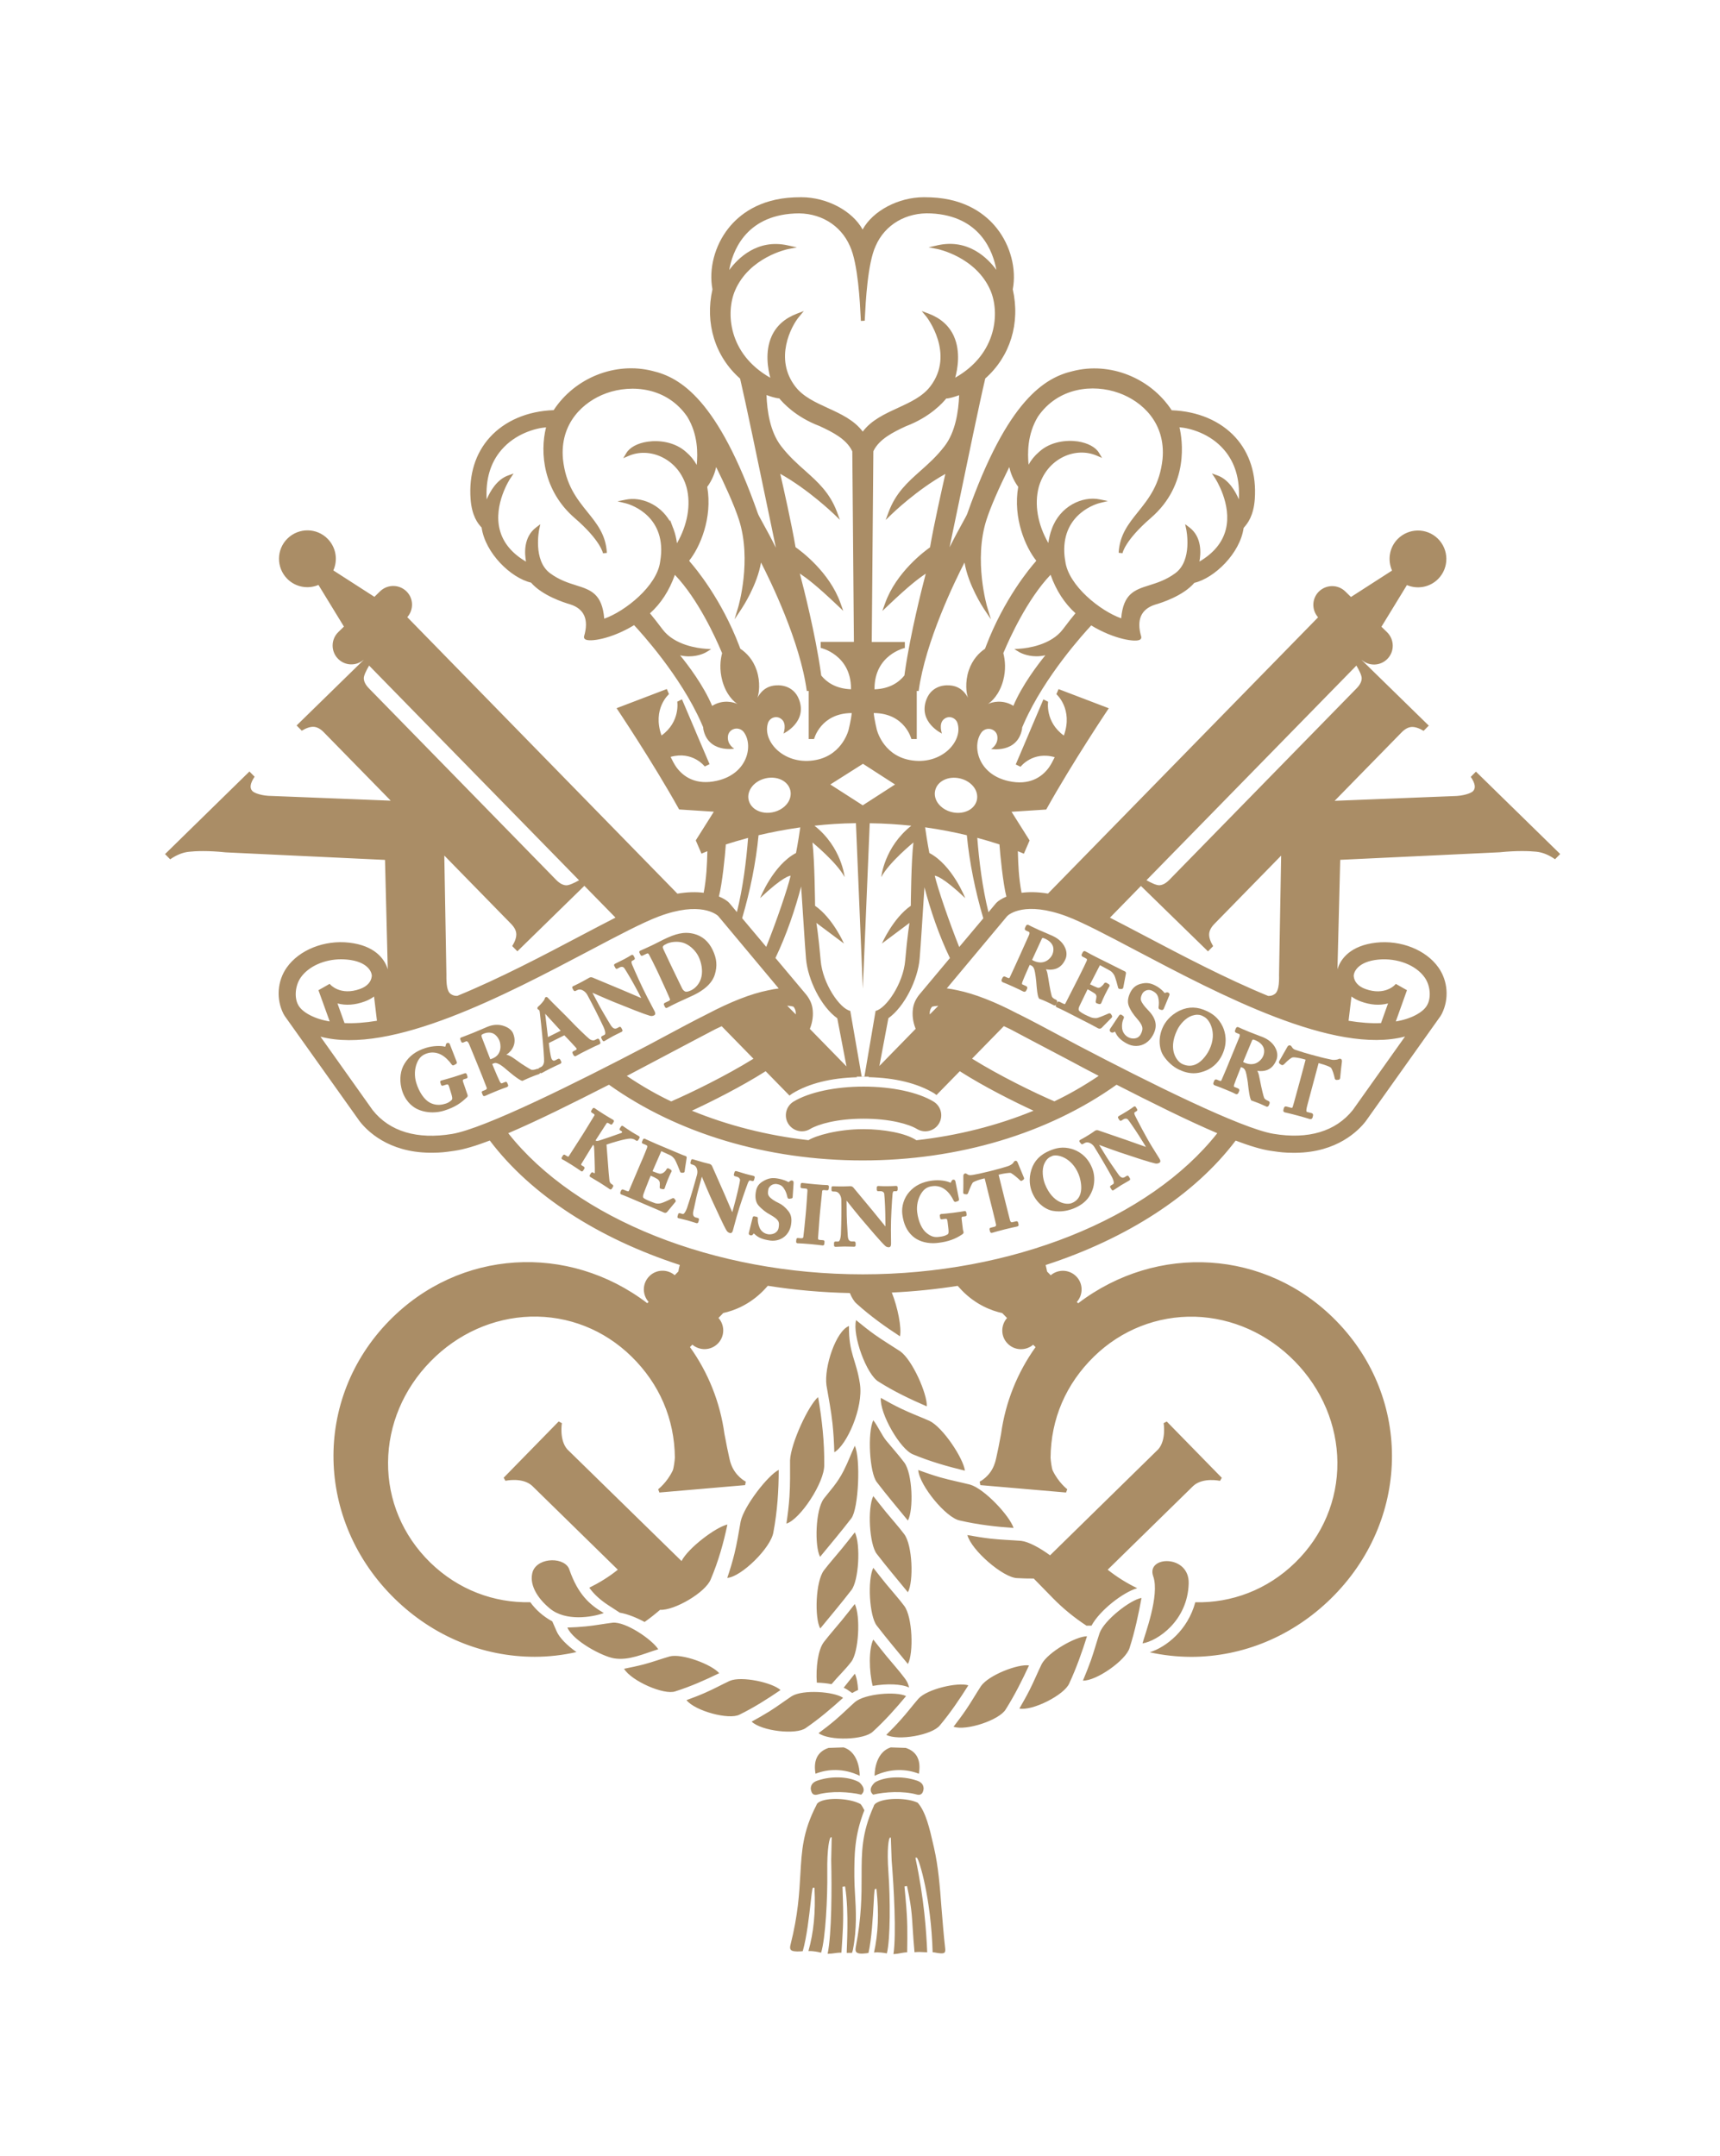 <?xml version="1.0" encoding="utf-8"?>
<!-- Generator: Adobe Illustrator 24.1.1, SVG Export Plug-In . SVG Version: 6.00 Build 0)  -->
<svg version="1.1" id="Layer_1" xmlns="http://www.w3.org/2000/svg" xmlns:xlink="http://www.w3.org/1999/xlink" x="0px" y="0px"
	 viewBox="0 0 237 297" style="enable-background:new 0 0 237 297;" xml:space="preserve">
<style type="text/css">
	.st0{fill:#AA8D66;}
</style>
<g>
	<path class="st0" d="M203.37,106.3l-0.71,0.72c0.64,0.95,0.7,1.57,0.3,1.98c-0.28,0.28-1.35,0.66-2.67,0.67l-16.39,0.65l9.23-9.43
		c0.44-0.45,0.89-0.7,1.34-0.74c0.45-0.04,1.02,0.13,1.69,0.53l0.71-0.72l-9.23-9.02l0.01-0.01c1.03,0.87,2.56,0.82,3.52-0.16
		c1-1.02,0.98-2.66-0.04-3.67l-0.78-0.76l3.51-5.74c1.44,0.61,3.16,0.32,4.32-0.86c1.51-1.55,1.48-4.02-0.06-5.54
		c-1.55-1.51-4.02-1.48-5.54,0.06c-1.16,1.18-1.4,2.91-0.77,4.34l-5.66,3.64l-0.78-0.76c-1.02-1-2.66-0.98-3.67,0.04
		c-0.96,0.98-0.97,2.52-0.08,3.52L144.4,123.1c-1.42-0.24-2.63-0.24-3.64-0.11c-0.4-2.09-0.46-4.01-0.5-5.43l-0.01-0.3
		c0.53,0.21,0.83,0.35,0.83,0.35l0.79-1.83l-2.49-3.95l4.78-0.31c3.64-6.54,8.62-13.95,8.62-13.95l-6.92-2.64l-0.3,0.7
		c0,0,2.34,2.03,1.03,5.7c-2.61-1.88-2.17-4.66-2.17-4.66l-0.65-0.32l-1.78,4.18l-0.25,0.6l-1.78,4.18l0.66,0.32
		c0,0,1.67-2.19,4.71-1.32c-0.25,0.52-0.51,1-0.79,1.41c-0.98,1.35-2.72,2.52-5.58,1.88c-4.35-0.97-5.07-5.06-3.65-6.79
		c0.72-0.77,2.02-0.37,2.12,0.66c0.12,1.16-0.87,1.71-0.87,1.71s3.6,0.62,4.26-2.7c0.02-0.09,0.01-0.17,0.02-0.26l0.27-0.62
		c2.86-6.47,8.3-12.42,9.25-13.44c3.16,1.92,6.2,2.36,6.75,1.94c0.13-0.1,0.18-0.25,0.14-0.4c-0.68-2.31-0.03-3.79,1.93-4.41
		c0.88-0.25,3.86-1.21,5.39-3c2.76-0.64,6.3-4.06,6.79-7.56c0.01-0.02,0.08-0.1,0.13-0.16c0.37-0.43,1.24-1.45,1.41-3.83
		c0.23-3.37-0.69-6.3-2.66-8.48c-2.07-2.28-5.19-3.61-8.79-3.74c-2.94-4.48-8.52-6.7-13.61-5.4c-3.87,0.9-9.02,3.95-14.56,19.65
		c-0.07,0.2-0.33,0.66-0.68,1.3c-0.45,0.82-1.06,1.93-1.76,3.33l0.86-4.13c1.63-7.87,3.32-16.01,4.06-19.13
		c3.44-3.04,4.85-7.63,3.79-12.28c0.53-2.79-0.3-6.01-2.19-8.4c-1.45-1.84-4.2-4.07-9.08-4.27c-0.33-0.01-0.66-0.02-0.97-0.02
		c-3.53,0-7.04,1.88-8.45,4.45c-1.41-2.57-4.92-4.45-8.45-4.45c-0.32,0-0.64,0.01-0.97,0.02c-4.88,0.2-7.63,2.43-9.08,4.27
		c-1.89,2.39-2.72,5.61-2.19,8.4c-1.06,4.67,0.36,9.26,3.81,12.3c0.74,3.14,2.43,11.29,4.07,19.17l0.86,4.13
		c-0.71-1.43-1.33-2.56-1.79-3.39c-0.35-0.64-0.61-1.1-0.68-1.3C98.92,55.05,93.76,52,89.9,51.1c-5.09-1.29-10.67,0.92-13.61,5.4
		c-3.61,0.13-6.72,1.46-8.79,3.74c-1.98,2.18-2.9,5.11-2.66,8.48c0.17,2.38,1.03,3.4,1.41,3.83c0.05,0.06,0.11,0.12,0.11,0.11
		c0.5,3.54,4.04,6.96,6.81,7.6c1.54,1.78,4.51,2.74,5.38,2.99c1.96,0.62,2.61,2.1,1.93,4.41c-0.04,0.15,0.01,0.3,0.14,0.4
		c0.55,0.42,3.59-0.01,6.75-1.94c0.95,1.02,6.38,6.96,9.25,13.44l0.27,0.62c0.01,0.09,0.01,0.17,0.02,0.26
		c0.66,3.32,4.26,2.7,4.26,2.7s-0.99-0.55-0.87-1.71c0.11-1.03,1.4-1.43,2.12-0.66c1.43,1.73,0.71,5.82-3.65,6.79
		c-2.86,0.64-4.6-0.53-5.58-1.88c-0.28-0.41-0.54-0.89-0.79-1.41c3.05-0.86,4.71,1.32,4.71,1.32l0.66-0.32L96,101.12l-0.25-0.6
		l-1.78-4.18l-0.65,0.32c0,0,0.45,2.78-2.17,4.66c-1.31-3.68,1.03-5.7,1.03-5.7l-0.3-0.7l-6.92,2.64c0,0,4.98,7.41,8.62,13.95
		l4.78,0.31l-2.49,3.95l0.79,1.83c0,0,0.3-0.14,0.81-0.34l-0.01,0.3c-0.04,1.43-0.1,3.35-0.5,5.43c-1-0.13-2.21-0.12-3.62,0.12
		L56.12,85.02c0.89-1.01,0.88-2.55-0.08-3.52c-1-1.02-2.64-1.04-3.67-0.04l-0.78,0.76l-5.66-3.64c0.64-1.42,0.39-3.15-0.77-4.34
		c-1.51-1.55-3.99-1.57-5.54-0.06c-1.55,1.51-1.57,3.99-0.06,5.54c1.16,1.18,2.88,1.47,4.32,0.86l3.51,5.74l-0.78,0.76
		c-1.02,1-1.04,2.64-0.04,3.67c0.96,0.98,2.49,1.03,3.52,0.16l0.01,0.01l-9.23,9.02l0.71,0.72c0.67-0.4,1.24-0.57,1.69-0.53
		c0.45,0.04,0.9,0.29,1.34,0.74l9.23,9.43l-16.39-0.65c-1.32,0-2.39-0.38-2.67-0.67c-0.4-0.41-0.33-1.03,0.3-1.98l-0.71-0.72
		l-11.63,11.38l0.71,0.72c0.86-0.6,1.72-0.95,2.58-1.04c0.86-0.1,2.66-0.18,5.06,0.08l21.96,1.04l0.38,15.08
		c-0.44-1.51-1.87-3.29-5.32-3.68c-3.41-0.39-6.88,0.99-8.6,3.43c-1.3,1.84-1.48,4.33-0.46,6.36l0.18,0.31l10.33,14.51
		c0.99,1.28,3.92,4.27,9.65,4.33c0.11,0,0.22,0,0.32,0c1.22,0,1.85-0.09,2.84-0.23l0.27-0.04c1.28-0.18,2.93-0.68,4.85-1.41
		c5.71,7.56,15.04,13.52,26.18,17.14c-0.09,0.32-0.16,0.63-0.2,0.9l-0.5,0.51c-1.03-0.87-2.57-0.82-3.52,0.16
		c-0.96,0.98-0.97,2.52-0.08,3.52l-0.18,0.18c-10.87-8.29-25.89-7.47-35.57,2.43c-10.52,10.76-10.18,27.57,0.77,38.28
		c5.28,5.16,12.11,8,19.3,8c1.95,0,3.88-0.23,5.74-0.65c-1.28-0.91-2.34-1.95-2.74-2.88l-0.59-1.35c-1.27-0.69-2.29-1.61-3.03-2.64
		c-4.99,0.12-9.94-1.71-13.8-5.48c-3.78-3.7-5.84-8.6-5.8-13.79c0.04-5.15,2.12-10.09,5.85-13.9c3.73-3.82,8.63-6.01,13.77-6.17
		c5.22-0.15,10.16,1.81,13.92,5.49c3.86,3.78,5.93,8.6,5.98,13.93c-0.02,0.38-0.15,1.47-0.3,1.79c-0.79,1.65-1.99,2.56-2,2.57
		l0.17,0.45l11.81-1.02l0.09-0.48c-0.02-0.01-1.51-0.75-2.09-2.58c-0.03-0.09-0.09-0.27-0.18-0.69c-0.24-1.04-0.4-1.91-0.53-2.6
		c-0.06-0.34-0.11-0.59-0.14-0.71c-0.6-4.37-2.23-8.43-4.75-11.96l0.33-0.33c1.03,0.87,2.56,0.82,3.52-0.16
		c0.96-0.98,0.97-2.52,0.08-3.52l0.66-0.68c1.46-0.32,3.6-1.12,5.54-3.1c0.2-0.2,0.4-0.43,0.6-0.65c3.67,0.58,7.46,0.92,11.3,1
		c0.27,0.65,0.59,1.17,0.92,1.45c1.91,1.73,3.95,3.18,5.99,4.51c0.24-1.19-0.3-3.96-1.13-6.03c3.08-0.14,6.12-0.46,9.08-0.92
		c0.2,0.22,0.41,0.45,0.6,0.65c1.94,1.98,4.08,2.78,5.54,3.1l0.66,0.68c-0.89,1.01-0.88,2.55,0.08,3.52
		c0.96,0.98,2.49,1.03,3.52,0.16l0.33,0.33c-2.52,3.53-4.15,7.59-4.75,11.94c-0.03,0.14-0.08,0.39-0.15,0.78
		c-0.12,0.64-0.28,1.51-0.52,2.55c-0.09,0.42-0.15,0.59-0.2,0.73c-0.56,1.79-2.06,2.53-2.08,2.53l0.09,0.48l11.81,1.02l0.17-0.45
		c-0.01-0.01-1.21-0.92-2-2.57c-0.16-0.33-0.28-1.41-0.3-1.77c0.04-5.34,2.11-10.16,5.98-13.94c3.77-3.68,8.74-5.62,13.92-5.49
		c5.15,0.16,10.04,2.35,13.77,6.17c3.73,3.82,5.81,8.76,5.85,13.9c0.04,5.2-2.02,10.1-5.8,13.79c-3.85,3.77-8.8,5.59-13.78,5.48
		c-1.03,3.84-4.01,6.18-6.28,6.89c1.85,0.41,3.75,0.62,5.69,0.63c7.13,0,13.97-2.84,19.25-8c10.95-10.71,11.29-27.52,0.77-38.28
		c-9.68-9.9-24.7-10.71-35.57-2.43l-0.18-0.18c0.89-1.01,0.88-2.55-0.08-3.52c-0.96-0.98-2.49-1.03-3.52-0.16l-0.5-0.51
		c-0.05-0.27-0.12-0.58-0.2-0.9c11.14-3.62,20.47-9.59,26.18-17.14c1.91,0.72,3.57,1.23,4.85,1.41l0.27,0.04
		c0.99,0.14,1.61,0.23,2.83,0.23c0.1,0,0.21,0,0.32,0c5.72-0.06,8.65-3.05,9.65-4.34l10.32-14.51l0.18-0.31l0-0.01
		c1.01-2.02,0.83-4.51-0.47-6.35c-1.72-2.44-5.18-3.81-8.6-3.43c-3.45,0.39-4.88,2.17-5.32,3.67l0.38-15.08l21.96-1.04
		c2.4-0.25,4.19-0.17,5.06-0.08c0.87,0.09,1.73,0.44,2.58,1.04l0.71-0.72L203.37,106.3z M103.67,108.3c0.93-1.11,2.72-1.5,4.01-0.87
		c0.64,0.31,1.07,0.83,1.22,1.45c0.15,0.65-0.03,1.35-0.51,1.92c-0.65,0.78-1.74,1.21-2.77,1.17c-0.43-0.02-0.86-0.11-1.24-0.3
		c-0.64-0.31-1.07-0.83-1.22-1.45C103,109.58,103.19,108.88,103.67,108.3z M104.41,115.09c-0.32,0.08-0.62,0.15-0.91,0.23
		C103.79,115.25,104.09,115.17,104.41,115.09z M110.27,113.98c-0.31,2.17-0.59,3.53-0.59,3.53c-3.17,1.67-4.94,6.21-4.94,6.21
		c3.17-3,4.1-3.08,4.19-3.08c0.01,0,0.01,0,0.01,0c-0.41,1.77-1.94,6.25-3.36,9.8l-3.32-3.95c1.11-3.76,1.9-7.68,2.26-11.43
		C106.22,114.66,108.15,114.28,110.27,113.98z M113.08,89.25c0,0,4.16,0.92,4.18,5.58l0,0.12c-2.11-0.07-3.37-0.99-4.1-1.89
		l-0.07-0.5c-0.76-5.29-2.34-11.51-2.88-13.55c1.02,0.69,2.26,1.61,5.18,4.38l0.8,0.76l-0.37-1.04c-1.52-4.32-5.51-7.25-6.2-7.73
		c-0.54-3.18-1.71-8.39-2.11-10.11c3.92,2.19,7.33,5.49,7.37,5.52l0.85,0.82l-0.41-1.11c-0.99-2.63-2.63-4.09-4.36-5.64
		c-1.12-0.99-2.27-2.02-3.35-3.43c-1.5-1.96-1.92-4.82-1.99-7.01c0.48,0.18,1.3,0.45,1.76,0.46c0.42,0.52,2.2,2.55,5.54,3.81
		c1.82,0.84,3.66,1.78,4.46,3.37l0.06,0.12l0.22,26.24h-4.58L113.08,89.25z M120.12,88.44l0.22-26.27l0.04-0.09
		c0.79-1.58,2.64-2.53,4.44-3.36c3.36-1.27,5.12-3.27,5.56-3.82c0.46,0,1.29-0.28,1.78-0.46c-0.08,2.19-0.5,5.06-2,7.01
		c-1.08,1.41-2.23,2.44-3.35,3.43c-1.74,1.55-3.38,3.01-4.36,5.64l-0.41,1.11l0.85-0.82c0.04-0.04,3.45-3.34,7.37-5.52
		c-0.39,1.72-1.57,6.93-2.11,10.11c-0.69,0.48-4.67,3.41-6.2,7.73l-0.37,1.04l0.8-0.76c2.92-2.77,4.16-3.7,5.18-4.38
		c-0.53,2.03-2.11,8.23-2.87,13.51l-0.07,0.51c-0.73,0.91-1.99,1.84-4.12,1.91l0-0.12c0.02-4.67,4.18-5.58,4.18-5.58l0-0.82H120.12z
		 M79.37,80.63c-1.08-0.34-2.31-0.73-3.57-1.66c-2.4-1.77-1.51-6.01-1.5-6.05l0.15-0.7l-0.57,0.43c-1.78,1.34-1.6,3.63-1.4,4.72
		c-1.95-1.14-3.17-2.62-3.62-4.4c-0.9-3.5,1.44-7.05,1.47-7.08l0.44-0.66l-0.75,0.27c-1.55,0.55-2.48,2.17-2.96,3.3
		c-0.16-2.78,0.52-5.07,2.04-6.83c1.92-2.23,4.67-2.98,6.14-3.1c-0.88,3.53-0.36,8.77,3.94,12.49c3.58,3.09,3.9,4.84,3.91,4.86
		l0.53-0.05c-0.13-2.48-1.36-4.01-2.67-5.63c-1.47-1.83-3-3.73-3.38-7.29c-0.45-4.94,2.79-7.93,5.98-9.08
		c3.56-1.28,8.4-0.78,11.15,3.24c1.5,2.46,1.45,5.1,1.3,6.64c-0.36-0.66-0.85-1.26-1.45-1.77c-1.55-1.41-3.76-1.67-5.33-1.43
		c-1.37,0.2-2.46,0.79-2.92,1.57l-0.42,0.7l0.75-0.32c1.41-0.61,3.07-0.55,4.55,0.16c1.67,0.8,2.89,2.28,3.42,4.17
		c0.63,2.39,0.14,5.16-1.32,7.71c-0.08-0.6-0.22-1.27-0.46-1.91l-0.02-0.06c-0.02-0.06-0.04-0.11-0.07-0.17l-0.42-1.12v0.24
		c-1.38-2.39-4.01-3.41-6.07-2.99l-1.15,0.23l1.14,0.28c0.21,0.05,5.14,1.33,4.87,6.86c-0.03,0.38-0.06,0.76-0.14,1.19
		c-0.44,3.33-4.81,6.82-7.7,7.84C82.97,81.76,81.37,81.26,79.37,80.63z M160.19,63.22c-0.38,3.57-1.91,5.46-3.38,7.3
		c-1.3,1.62-2.54,3.16-2.67,5.63l0.53,0.06c0-0.02,0.33-1.77,3.91-4.86c5.33-4.61,4.33-10.82,3.94-12.49
		c1.47,0.12,4.23,0.87,6.14,3.1c1.52,1.76,2.2,4.06,2.04,6.83c-0.48-1.13-1.41-2.75-2.96-3.3l-0.75-0.27l0.44,0.66
		c0.02,0.04,2.36,3.59,1.47,7.08c-0.46,1.78-1.68,3.26-3.63,4.4c0.2-1.09,0.38-3.38-1.4-4.72l-0.57-0.43l0.15,0.7
		c0.01,0.04,0.9,4.28-1.5,6.05c-1.26,0.93-2.49,1.32-3.57,1.66c-2.01,0.63-3.6,1.13-3.89,4.56c-2.89-1.02-7.26-4.51-7.7-7.84
		l-0.03-0.23h-0.01c-0.05-0.31-0.08-0.61-0.1-0.95c-0.26-5.53,4.66-6.81,4.87-6.86l1.14-0.28l-1.15-0.23
		c-2.36-0.48-5.47,0.93-6.59,4.1c-0.24,0.64-0.38,1.3-0.47,1.91c-1.47-2.55-1.95-5.32-1.32-7.7c0.54-1.9,1.75-3.38,3.42-4.18
		c1.48-0.71,3.14-0.76,4.55-0.16l0.75,0.32l-0.42-0.7c-0.46-0.78-1.55-1.36-2.92-1.57c-1.56-0.23-3.78,0.02-5.32,1.43
		c-0.61,0.52-1.1,1.11-1.46,1.78c-0.15-1.54-0.2-4.17,1.29-6.63c2.77-4.03,7.6-4.54,11.16-3.25
		C157.39,55.29,160.64,58.28,160.19,63.22z M118.88,44.2C118.88,44.2,118.88,44.2,118.88,44.2L118.88,44.2
		C118.88,44.2,118.88,44.2,118.88,44.2C118.88,44.2,118.88,44.2,118.88,44.2l0.27-0.01l-0.25,0l0.25-0.01
		c0.01-0.1,0.02-0.29,0.03-0.55c0.09-1.82,0.36-7.37,1.48-9.75c1.27-2.93,4.2-4.66,7.63-4.48c6.87,0.34,8.57,5.39,9,7.78
		c-1.15-1.57-3.85-4.34-8.1-3.39l-1.23,0.28l1.23,0.24c0.05,0.01,5.31,1.1,7.29,5.71c1.26,2.94,0.99,8.69-4.86,12.01
		c0.31-1.13,0.78-3.57-0.19-5.73c-0.65-1.43-1.82-2.47-3.48-3.1L127,42.85l0.65,0.78c0.04,0.05,3.98,5.12,0.53,9.61
		c-1.08,1.4-2.74,2.16-4.49,2.97c-1.79,0.82-3.63,1.67-4.81,3.25c-1.18-1.58-3.02-2.43-4.81-3.25c-1.76-0.81-3.42-1.57-4.49-2.97
		c-2.94-3.83-0.55-8.33,0.53-9.61l0.65-0.78l-0.95,0.36c-1.66,0.63-2.83,1.67-3.48,3.1c-0.97,2.15-0.5,4.59-0.19,5.73
		c-5.86-3.32-6.12-9.07-4.86-12.01c1.97-4.61,7.23-5.7,7.29-5.71l1.23-0.24l-1.22-0.27c-4.25-0.96-6.95,1.83-8.1,3.39
		c0.41-2.36,2.1-7.45,9-7.79c3.43-0.2,6.35,1.55,7.63,4.49c1.12,2.38,1.39,7.92,1.48,9.74c0.01,0.26,0.02,0.44,0.03,0.57l0,0
		l0.2-0.01l0.03,0L118.88,44.2C118.88,44.2,118.88,44.2,118.88,44.2z M118.91,105.22l4.42,2.85l-4.45,2.87l-4.47-2.87L118.91,105.22
		z M117.9,113.4l0.04,0l0.95,22.81l0.95-22.8l0.02,0l0,0c2,0.02,3.9,0.15,5.71,0.34c-3.74,2.95-4.14,7.08-4.14,7.08
		c1.06-2.02,4.43-4.77,4.43-4.77c-0.31,2.49-0.36,8.72-0.36,8.72c-2.46,1.71-3.98,5.2-3.98,5.2l3.8-2.84c0,0-0.3,1.77-0.59,5.17
		c-0.27,3.21-2.66,6.64-4.08,6.95l-1.54,9.04h-0.38l-1.57-9.04c-1.42-0.3-3.81-3.73-4.08-6.95c-0.29-3.4-0.59-5.17-0.59-5.17
		l3.8,2.84c0,0-1.52-3.49-3.98-5.2c0,0-0.05-6.23-0.36-8.72c0,0,3.37,2.75,4.43,4.77c0,0-0.4-4.13-4.15-7.08
		C114.01,113.55,115.9,113.42,117.9,113.4z M134.6,110.23c-0.15,0.62-0.58,1.14-1.22,1.45c-0.38,0.18-0.8,0.28-1.24,0.3
		c-1.03,0.04-2.12-0.39-2.77-1.17c-0.48-0.57-0.67-1.27-0.51-1.92c0.15-0.63,0.58-1.14,1.22-1.45c1.28-0.63,3.08-0.24,4.01,0.87
		C134.57,108.88,134.75,109.58,134.6,110.23z M134.25,115.32c-0.3-0.08-0.6-0.15-0.91-0.23
		C133.65,115.16,133.95,115.24,134.25,115.32z M133.22,115.06c0.36,3.76,1.16,7.68,2.27,11.45l-3.32,3.95
		c-1.42-3.56-2.95-8.04-3.37-9.82c0,0,0,0,0.01,0c0.09,0,1.02,0.08,4.19,3.08c0,0-1.77-4.54-4.94-6.21c0,0-0.28-1.36-0.59-3.54
		C129.58,114.27,131.52,114.65,133.22,115.06z M185.82,140.62l0.4-3.34c0.38,0.28,0.81,0.51,1.28,0.68c1.34,0.49,2.6,0.58,3.76,0.27
		l-0.97,2.71C188.94,141,187.45,140.89,185.82,140.62z M193.83,136.51l0.04-0.1l-1.54-0.87l-0.07,0.08
		c-0.01,0.02-1.39,1.61-4.13,0.62c-0.96-0.35-1.53-0.98-1.6-1.77c-0.02-0.54,0.55-2.01,3.41-2.28c2.59-0.24,5.16,0.75,6.37,2.47
		c0.77,1.09,0.92,2.75,0.35,3.78c-0.53,1.03-2.3,1.95-4.33,2.27L193.83,136.51z M47.83,132.19c2.85,0.27,3.42,1.73,3.4,2.27
		c-0.07,0.79-0.64,1.42-1.6,1.77c-2.75,1-4.12-0.6-4.13-0.61l-0.07-0.09l-1.55,0.88l1.55,4.3c-2.04-0.32-3.8-1.24-4.34-2.27
		c-0.57-1.03-0.41-2.69,0.35-3.78c1.09-1.55,3.27-2.51,5.58-2.51C47.3,132.15,47.56,132.17,47.83,132.19z M47.47,140.94l-0.97-2.71
		c1.16,0.31,2.43,0.22,3.76-0.27c0.47-0.17,0.9-0.4,1.28-0.68l0.4,3.34C50.31,140.89,48.81,141,47.47,140.94z M128.11,139.75
		c0-0.15-0.01-0.3,0.02-0.43c0.05-0.26,0.16-0.48,0.31-0.64c0.16-0.05,0.44-0.1,0.85-0.12L128.11,139.75z M145.28,151.72
		c-2.72-1.17-7.55-3.52-11.34-5.88l4.38-4.48c0.3,0.14,0.58,0.27,0.89,0.42l2.7,1.43c1.75,0.92,3.52,1.85,5.28,2.78
		c1.64,0.88,2.98,1.59,4.2,2.22C149.34,149.59,147.28,150.77,145.28,151.72z M95.85,143.21l2.7-1.42c0.31-0.15,0.59-0.28,0.89-0.42
		l4.38,4.48c-3.79,2.35-8.61,4.7-11.34,5.88c-2.01-0.95-4.06-2.13-6.11-3.51c1.21-0.63,2.55-1.34,4.2-2.22
		C92.33,145.06,94.1,144.13,95.85,143.21z M108.47,138.55c0.41,0.02,0.7,0.08,0.85,0.12c0.15,0.16,0.26,0.39,0.31,0.64
		c0.03,0.14,0.02,0.29,0.02,0.43L108.47,138.55z M105.82,136.43c-2.34,0.47-5.15,1.57-8.36,3.26c-1.63,0.81-3.83,1.98-6.38,3.35
		l-1.87,1c-9.82,5.14-22.47,11.43-26.91,12.17c-4.82,0.8-8.61-0.33-10.95-3.28l-7.19-10.12c9.72,2.57,25.49-5.75,37.04-11.84
		c3.95-2.09,7.37-3.89,9.58-4.72c5.73-2.15,7.95-0.27,8.17-0.07l8.35,9.99C106.85,136.22,106.36,136.31,105.82,136.43z
		 M83.91,149.43c9.44,6.73,21.81,10.43,34.97,10.43c13.16,0,25.54-3.71,34.97-10.43c4.86,2.48,9.77,4.93,13.88,6.68
		c-9.35,11.83-28.37,19.44-48.85,19.44c-20.48,0-39.5-7.61-48.85-19.44C74.14,154.36,79.04,151.91,83.91,149.43z M140.29,139.68
		c-3.21-1.69-6.02-2.78-8.35-3.26c-0.54-0.12-1.03-0.21-1.48-0.26l8.34-9.98c0.23-0.22,2.45-2.09,8.18,0.05
		c2.21,0.83,5.62,2.63,9.58,4.72c11.55,6.09,27.32,14.41,37.04,11.84l-7.19,10.12c-2.35,2.95-6.13,4.09-10.95,3.28
		c-4.44-0.74-17.08-7.02-26.91-12.17l-1.76-0.94c-2.6-1.39-4.84-2.59-6.5-3.41L140.29,139.68z M126.67,137.02
		c-0.48,0.6-0.76,1.21-0.86,1.85c-0.15,0.94-0.02,1.92,0.36,2.86l-5,5.12l1.24-6.58c2.23-1.59,4.07-5.33,4.31-8.23
		c0.16-1.9,0.42-6.14,0.66-9.81c0.81,3.09,1.96,6.53,3.51,9.75L126.67,137.02z M128.73,150.62c0.11,0.07,0.21,0.15,0.31,0.23
		l3.21-3.28c3.35,2.14,7.41,4.17,10.16,5.44c-4.99,2.05-10.44,3.43-16.14,4.07c-1.45-0.99-4.56-1.53-7.28-1.53
		c-3.62,0-6.64,0.92-7.59,1.52c-5.66-0.64-11.09-2.02-16.06-4.06c2.74-1.27,6.8-3.31,10.16-5.44l3.29,3.36
		c0.13-0.11,0.27-0.22,0.42-0.31c2.29-1.38,5.28-2.12,8.89-2.22l-0.07-0.08h1.7l-0.07,0.07
		C123.35,148.48,126.4,149.22,128.73,150.62z M111.59,141.74c0.38-0.95,0.51-1.93,0.36-2.86c-0.1-0.64-0.38-1.25-0.86-1.86
		l-4.24-5.05c1.56-3.26,2.72-6.74,3.54-9.85c0.25,3.7,0.51,8.01,0.67,9.93c0.24,2.91,2.08,6.64,4.31,8.23l1.27,6.63L111.59,141.74z
		 M125.92,113.78c0.35,0.04,0.69,0.08,1.03,0.13C126.62,113.86,126.27,113.82,125.92,113.78z M110.77,113.91
		c0.36-0.05,0.71-0.09,1.08-0.13C111.48,113.82,111.12,113.86,110.77,113.91z M186.9,91.69c0.37,0.64,0.75,1.37,0.73,1.78
		c-0.02,0.45-0.26,0.9-0.7,1.35l-25.8,26.38c-0.46,0.47-0.91,0.72-1.36,0.75c-0.41,0.03-1.15-0.33-1.8-0.69L186.9,91.69z
		 M166.45,131.06l0.71-0.72c-0.39-0.65-0.58-1.21-0.55-1.67c0.02-0.46,0.27-0.93,0.72-1.39l9.2-9.41l-0.29,16.4
		c0.03,1.32-0.08,2.33-0.61,2.68c-0.25,0.17-0.52,0.27-0.89,0.25c-5.87-2.41-11.89-5.59-17.08-8.32c-1.69-0.89-3.27-1.72-4.72-2.46
		l4.27-4.37L166.45,131.06z M137.72,116.33l0,0.05c0.09,1.32,0.48,5.28,0.95,7.14c-0.69,0.29-1.16,0.61-1.4,0.87l-1.07,1.28
		c-0.84-3.41-1.29-7.04-1.54-10.25C135.81,115.73,136.84,116.04,137.72,116.33z M133.49,92.34c-0.55,1.62-0.34,3.25-0.1,3.78
		c-0.32-0.53-1.03-1.75-2.88-1.71c0,0-2.07-0.11-2.85,1.93c-1.21,3.14,2.13,4.71,2.13,4.71s-0.47-1.29,0.22-1.93
		c0.73-0.67,1.72-0.22,1.93,0.52c0.79,2.54-2.33,5.9-6.64,5.05c-3.82-0.75-4.54-4.45-4.48-4.15c0,0-0.35-1.42-0.43-2.31
		c4.31,0.02,5.19,3.58,5.19,3.58l0.74,0v-6.63l0.26,0.02c0.93-6.84,5.02-15.19,6.32-17.71c0.53,3.14,2.57,6.22,2.66,6.36l0.98,1.47
		l-0.51-1.69c-0.02-0.06-1.9-6.46-0.1-12.03c0.55-1.71,1.63-4.21,3.14-7.26c0.15,0.7,0.49,1.72,1.23,2.73
		c-0.75,4.32,1.03,8.36,2.49,10.17l-0.12,0.16c-0.71,0.8-4.35,5.13-6.82,11.65l-0.12,0.32C134.9,89.93,134,90.85,133.49,92.34z
		 M136.13,96.98c0.47-0.31,1.55-1.24,2.09-3.2c0.42-1.54,0.27-2.87,0.03-3.81l0.13-0.3c0.69-1.63,3.14-7.1,6.38-10.49
		c0.77,2.17,1.93,3.95,3.43,5.3c-0.49,0.59-1.08,1.34-1.74,2.22c-1.65,2.18-4.91,2.59-5.86,2.66l-0.83,0.06l0.71,0.43
		c0.04,0.02,0.96,0.56,2.35,0.56c0.41,0,0.82-0.05,1.22-0.14c-1.04,1.28-3.22,4.13-4.41,6.97c-0.06-0.04-0.1-0.07-0.1-0.07
		C138.09,96.34,136.67,96.72,136.13,96.98z M98.23,97.18c0,0-0.04,0.03-0.1,0.07c-1.2-2.85-3.37-5.7-4.42-6.97
		c0.4,0.09,0.81,0.14,1.22,0.14c1.4,0,2.31-0.54,2.35-0.56l0.71-0.43l-0.83-0.06c-0.96-0.07-4.21-0.47-5.86-2.66
		c-0.66-0.87-1.24-1.62-1.74-2.22c1.51-1.35,2.66-3.12,3.43-5.3c3.24,3.38,5.69,8.85,6.38,10.49l0.13,0.3
		c-0.25,0.94-0.39,2.26,0.03,3.81c0.54,1.96,1.62,2.89,2.09,3.2C101.09,96.72,99.66,96.34,98.23,97.18z M102.01,89.37l-0.12-0.32
		c-2.47-6.52-6.11-10.85-6.8-11.63l-0.13-0.18c1.46-1.81,3.24-5.85,2.49-10.17c0.74-1.01,1.08-2.03,1.23-2.73
		c1.13,2.28,2.46,5.16,3.14,7.26c1.8,5.57-0.08,11.97-0.1,12.03l-0.51,1.69l0.98-1.47c0.09-0.14,2.14-3.22,2.67-6.36
		c1.29,2.51,5.39,10.87,6.31,17.71l0.26-0.02v6.63l0.74,0c0,0,0.89-3.56,5.19-3.58c-0.08,0.89-0.43,2.31-0.43,2.31
		c0.06-0.3-0.66,3.4-4.48,4.15c-4.31,0.85-7.43-2.51-6.64-5.05c0.2-0.74,1.2-1.19,1.93-0.52c0.7,0.63,0.22,1.93,0.22,1.93
		s3.34-1.57,2.13-4.71c-0.79-2.04-2.85-1.93-2.85-1.93c-1.85-0.04-2.56,1.18-2.88,1.71c0.23-0.53,0.45-2.15-0.1-3.78
		C103.76,90.85,102.85,89.93,102.01,89.37z M103.08,115.43c-0.25,3.2-0.7,6.82-1.54,10.22l-1.06-1.27
		c-0.24-0.26-0.72-0.59-1.42-0.88c0.46-1.8,0.84-5.57,0.95-7.12l0-0.05C100.89,116.05,101.92,115.74,103.08,115.43z M84.81,126.41
		c-1.45,0.74-3.03,1.57-4.72,2.46c-5.19,2.74-11.2,5.91-17.08,8.32c-0.36,0.02-0.64-0.08-0.89-0.25c-0.53-0.35-0.63-1.37-0.61-2.68
		l-0.29-16.4l9.2,9.41c0.46,0.47,0.7,0.93,0.72,1.39c0.02,0.46-0.16,1.02-0.56,1.67l0.71,0.72l9.23-9.02L84.81,126.41z M50.83,94.82
		c-0.44-0.45-0.68-0.9-0.7-1.35c-0.02-0.41,0.36-1.14,0.73-1.78l28.93,29.58c-0.65,0.35-1.39,0.72-1.8,0.69
		c-0.45-0.03-0.9-0.28-1.36-0.75L50.83,94.82z M100.21,217.37c0.38-1.12,0.71-2.21,0.98-3.3c0.37-1.49,0.6-3,0.87-4.49
		c0.46-2.1,3.73-6.33,5.24-7.09c0,2.83-0.19,5.71-0.73,8.57C106.24,213.24,102.12,217.24,100.21,217.37z M112.73,192.46
		c0.53,3.06,0.88,6.18,0.84,9.35c0.06,2.39-3.32,7.52-5.21,8.08c0.19-1.27,0.34-2.5,0.42-3.72c0.11-1.68,0.08-3.34,0.08-5
		C108.97,198.81,111.41,193.57,112.73,192.46z M116.98,182.67c-0.05,3.77,1.01,4.65,1.51,7.97c0.5,3.28-1.82,8.46-3.53,9.42
		c-0.04-1.36-0.11-2.67-0.25-3.96c-0.19-1.77-0.53-3.51-0.83-5.25C113.53,188.34,115.18,183.37,116.98,182.67z M127.71,193.74
		c-2.23-0.96-4.49-2.03-6.65-3.4c-1.64-0.95-3.64-6.37-3.1-8.48c0.86,0.71,1.69,1.37,2.54,1.98c1.17,0.83,2.38,1.55,3.55,2.32
		C125.71,187.34,127.77,192,127.71,193.74z M132.96,202.6c-2.36-0.57-4.76-1.25-7.12-2.23c-1.78-0.66-4.65-5.65-4.47-7.8
		c0.96,0.55,1.89,1.05,2.83,1.5c1.29,0.62,2.61,1.11,3.88,1.67C129.92,196.63,132.73,200.87,132.96,202.6z M139.66,210.49
		c-2.44-0.17-4.92-0.45-7.42-1.03c-1.87-0.36-5.54-4.8-5.72-6.95c1.04,0.38,2.04,0.72,3.04,1.01c1.37,0.39,2.76,0.66,4.11,1
		C135.63,205.08,139.12,208.81,139.66,210.49z M77.48,159.72c-0.11-0.07-0.14-0.18-0.07-0.29l0.17-0.27
		c0.04-0.06,0.09-0.08,0.12-0.09c0.08-0.02,0.14,0.02,0.16,0.04l0.3,0.18c0.13,0.08,0.17,0.04,0.2,0.01
		c0.06-0.08,1.15-1.78,1.9-2.96l0.35-0.56c0.07-0.11,0.54-0.89,0.9-1.47c0.2-0.33,0.37-0.6,0.39-0.64c0.03-0.05,0.07-0.12-0.1-0.23
		l-0.24-0.15c-0.12-0.07-0.15-0.18-0.08-0.3l0.17-0.27c0.06-0.08,0.16-0.14,0.3-0.05c0.03,0.02,0.07,0.05,0.13,0.09
		c0.17,0.12,0.48,0.33,1.11,0.73c0.62,0.39,0.96,0.58,1.15,0.69c0.07,0.04,0.11,0.06,0.14,0.08c0.12,0.08,0.15,0.19,0.07,0.31
		l-0.16,0.25c-0.03,0.05-0.08,0.09-0.13,0.1c-0.06,0.01-0.11,0-0.16-0.04l-0.23-0.14c-0.08-0.05-0.15-0.07-0.2-0.06
		c-0.04,0.01-0.08,0.04-0.11,0.1c-0.04,0.06-0.21,0.32-0.42,0.65c-0.33,0.5-0.76,1.16-0.93,1.44l-0.15,0.24l0.05,0.03
		c0.04,0.03,0.15,0.04,0.25,0.03c0.23-0.02,2.89-0.96,3.24-1.09c0.08-0.03,0.12-0.07,0.13-0.11c0-0.05-0.04-0.11-0.11-0.15
		l-0.16-0.1c-0.05-0.03-0.08-0.07-0.09-0.11c-0.02-0.08,0.02-0.14,0.04-0.17l0.15-0.24c0.07-0.11,0.18-0.14,0.29-0.07
		c0.03,0.02,0.09,0.06,0.17,0.12c0.2,0.14,0.54,0.37,1.07,0.71c0.32,0.2,0.58,0.34,0.75,0.44c0.08,0.05,0.15,0.08,0.19,0.11
		c0.11,0.07,0.14,0.18,0.07,0.29l-0.16,0.26c-0.04,0.06-0.09,0.09-0.13,0.1c-0.04,0.01-0.1,0.01-0.17-0.04l-0.15-0.1
		c-0.12-0.08-0.36-0.16-0.59-0.17c-0.01,0-0.01,0-0.02,0c-0.69,0-2.62,0.58-3.31,0.83c0.05,0.54,0.12,1.44,0.18,2.31
		c0.08,1.11,0.17,2.26,0.23,2.67c0.04,0.27,0.21,0.41,0.31,0.47v0l0.11,0.07c0.11,0.07,0.13,0.19,0.07,0.29l-0.16,0.26
		c-0.03,0.05-0.08,0.09-0.13,0.1c-0.01,0-0.03,0.01-0.04,0.01c-0.06,0-0.11-0.03-0.13-0.04c-0.02-0.02-0.06-0.04-0.11-0.08
		c-0.17-0.11-0.51-0.35-1.24-0.81c-0.55-0.34-0.91-0.55-1.12-0.67c-0.1-0.05-0.16-0.09-0.2-0.12c-0.06-0.04-0.08-0.08-0.09-0.12
		c-0.02-0.08,0.02-0.15,0.04-0.18l0.16-0.25c0.04-0.06,0.09-0.08,0.13-0.09c0.04-0.01,0.09-0.01,0.15,0.03l0.14,0.09
		c0.02,0.01,0.03,0.02,0.04,0.01c0.02-0.01,0.04-0.05,0.05-0.08c0.03-0.22-0.07-3.34-0.11-3.62c-0.01-0.07-0.05-0.16-0.11-0.21
		l-0.02-0.01l-0.38,0.61c-0.31,0.5-1.17,1.9-1.24,2.03c-0.02,0.03-0.05,0.12,0.04,0.18l0.3,0.18c0.13,0.09,0.13,0.21,0.08,0.29
		l-0.17,0.27c-0.08,0.13-0.2,0.12-0.28,0.07c-0.03-0.02-0.08-0.05-0.14-0.1c-0.17-0.12-0.49-0.34-1.13-0.75
		c-0.67-0.42-1.01-0.61-1.18-0.71C77.54,159.76,77.51,159.74,77.48,159.72z M89.15,158.14c0.08-0.29,0.04-0.33-0.18-0.43l-0.41-0.17
		c-0.08-0.03-0.16-0.11-0.08-0.3l0.11-0.25c0.02-0.05,0.06-0.1,0.11-0.12c0.04-0.01,0.09-0.03,0.17,0.01
		c0.08,0.03,0.17,0.08,0.3,0.14c0.24,0.11,0.61,0.28,1.23,0.55l3.66,1.54c0.1,0.04,0.23,0.09,0.31,0.11
		c0.05,0.02,0.09,0.03,0.11,0.04c0.1,0.04,0.15,0.12,0.14,0.22c-0.01,0.07-0.05,0.33-0.1,0.65c-0.07,0.45-0.18,1.13-0.18,1.2
		c0,0.05,0,0.19-0.19,0.22l-0.21,0.01c-0.13,0-0.23-0.08-0.25-0.21c-0.03-0.11-0.55-1.39-0.71-1.63c-0.14-0.19-0.36-0.45-0.62-0.57
		l-1.24-0.57l-1.21,2.77c0.43,0.17,0.82,0.31,0.94,0.33c0.17,0.03,0.33,0,0.53-0.11c0.15-0.09,0.38-0.31,0.45-0.48
		c0.03-0.07,0.07-0.11,0.13-0.14c0.05-0.02,0.11-0.02,0.17,0.01l0.28,0.16c0.18,0.12,0.14,0.24,0.1,0.31
		c-0.1,0.16-0.34,0.72-0.48,1.05c-0.21,0.5-0.39,1.05-0.44,1.2c-0.02,0.08-0.08,0.17-0.27,0.14l-0.27-0.06
		c-0.06-0.01-0.18-0.05-0.15-0.26c0.03-0.18,0.02-0.46,0.01-0.59c-0.02-0.2-0.2-0.41-0.35-0.5c-0.24-0.15-0.52-0.29-0.9-0.45
		l-0.21,0.5c-0.15,0.36-0.36,0.9-0.51,1.3c-0.09,0.23-0.16,0.41-0.18,0.48c-0.17,0.39-0.2,0.65-0.11,0.76
		c0.11,0.11,0.27,0.21,0.79,0.43c0.17,0.07,0.61,0.25,0.83,0.32c0.19,0.06,0.52,0.09,0.86-0.01c0.34-0.1,1.18-0.49,1.51-0.66
		c0.18-0.07,0.26,0.02,0.29,0.06l0.13,0.17c0.07,0.08,0.07,0.19,0,0.27l-1.13,1.37c-0.08,0.09-0.17,0.13-0.28,0.13
		c-0.05,0-0.11-0.01-0.17-0.04c-0.02-0.01-0.05-0.02-0.11-0.05c-0.13-0.06-0.37-0.17-0.84-0.37c-0.25-0.11-0.56-0.24-0.94-0.4
		c-0.65-0.28-1.5-0.65-2.64-1.13c-0.21-0.09-0.39-0.16-0.55-0.23c-0.13-0.05-0.24-0.1-0.34-0.14l-0.21-0.08
		c-0.1-0.04-0.18-0.07-0.24-0.09c-0.08-0.03-0.2-0.12-0.12-0.33l0.09-0.22c0.03-0.06,0.07-0.11,0.13-0.13
		c0.06-0.02,0.12-0.02,0.19,0.01l0.31,0.13c0.14,0.06,0.31,0.12,0.38,0.1c0.05-0.02,0.09-0.11,0.15-0.25l1.48-3.49
		C88.61,159.51,89.12,158.24,89.15,158.14z M96.04,161.84c0.15-0.54-0.02-1.22-0.5-1.36l-0.27-0.09c-0.06-0.02-0.1-0.06-0.12-0.09
		c-0.03-0.05-0.03-0.11-0.01-0.17l0.08-0.29c0.03-0.12,0.13-0.17,0.24-0.14c0.02,0.01,0.04,0.01,0.07,0.02
		c0.05,0.02,0.14,0.05,0.27,0.08c0.28,0.09,0.66,0.2,1.13,0.33c0.22,0.06,0.43,0.11,0.59,0.15c0.11,0.02,0.19,0.04,0.24,0.06
		c0.17,0.05,0.28,0.14,0.36,0.3c0.04,0.08,1.47,3.31,1.68,3.8c0.04,0.1,0.27,0.63,0.52,1.21c0.21,0.49,0.44,1.03,0.58,1.35
		l0.19-0.69c0.28-1.02,0.41-1.54,0.53-2.06c0.12-0.47,0.34-1.51,0.35-1.67c0.01-0.22-0.18-0.4-0.36-0.45l-0.35-0.1
		c-0.07-0.02-0.1-0.06-0.12-0.09c-0.04-0.07-0.02-0.15-0.01-0.19l0.08-0.27c0.01-0.02,0.02-0.09,0.09-0.13
		c0.06-0.04,0.13-0.02,0.19-0.01c0.03,0.01,0.09,0.03,0.17,0.05c0.2,0.06,0.53,0.17,1.09,0.33c0.46,0.13,0.73,0.18,0.89,0.22
		c0.07,0.01,0.12,0.03,0.16,0.04c0.06,0.02,0.13,0.04,0.17,0.11c0.04,0.07,0.02,0.14,0.01,0.17l-0.07,0.26
		c-0.01,0.05-0.04,0.12-0.11,0.16c-0.04,0.02-0.09,0.03-0.14,0.02l-0.3-0.08c-0.14-0.03-0.25,0.2-0.33,0.41
		c-0.26,0.68-1.12,3.12-1.52,4.56l-0.51,1.87c-0.04,0.15-0.09,0.31-0.22,0.38c-0.04,0.02-0.08,0.03-0.13,0.03
		c-0.03,0-0.05,0-0.08-0.01c-0.2-0.05-0.35-0.17-0.46-0.35c-0.15-0.24-0.54-1-0.96-1.92c-0.27-0.58-0.55-1.2-0.79-1.7
		c-0.23-0.49-0.4-0.88-0.47-1.02c-0.11-0.24-0.89-2.04-1.18-2.77l-0.53,1.94c-0.17,0.61-0.34,1.43-0.47,2.03
		c-0.06,0.29-0.11,0.53-0.15,0.66c-0.18,0.74,0.06,0.92,0.32,0.99l0.27,0.07c0.02,0.01,0.1,0.03,0.14,0.1
		c0.04,0.07,0.02,0.15,0.01,0.19l-0.07,0.26c-0.04,0.14-0.14,0.19-0.27,0.16c-0.04-0.01-0.13-0.04-0.25-0.08
		c-0.26-0.08-0.67-0.21-1.02-0.31c-0.21-0.06-0.59-0.15-0.86-0.21c-0.17-0.04-0.3-0.07-0.35-0.08c-0.05-0.01-0.09-0.04-0.11-0.08
		c-0.04-0.06-0.02-0.13-0.01-0.19l0.08-0.28c0.03-0.12,0.13-0.17,0.25-0.14l0.38,0.11c0.12,0.04,0.36-0.17,0.61-0.87
		c0.01-0.02,0.61-1.82,1.08-3.53L96.04,161.84z M104.47,166.01c-0.33-0.41-0.45-1.04-0.33-1.78c0.11-0.67,0.34-1.17,1.17-1.6
		c0.61-0.32,1.09-0.4,1.78-0.29c0.92,0.15,1.35,0.4,1.5,0.48c0.06,0.04,0.08,0.03,0.11,0l0.18-0.13c0.08-0.06,0.18-0.08,0.28-0.06
		c0.13,0.02,0.19,0.13,0.19,0.34l-0.13,1.95c-0.01,0.11-0.07,0.16-0.18,0.18l-0.26,0.04c-0.1,0.02-0.24-0.03-0.28-0.2
		c-0.08-0.37-0.19-0.8-0.49-1.23c-0.22-0.34-0.5-0.52-0.95-0.59c-0.38-0.06-0.65,0.07-0.81,0.18c-0.25,0.18-0.37,0.42-0.38,0.53
		c-0.07,0.43-0.1,0.7,0.1,0.97c0.19,0.28,0.71,0.64,1.31,0.92c0.5,0.23,0.91,0.58,1.34,1.11c0.39,0.49,0.51,1.04,0.38,1.87
		c-0.21,1.35-1.24,2.22-2.53,2.22c-0.15,0-0.31-0.01-0.46-0.04c-0.95-0.15-1.51-0.38-1.99-0.83c-0.11-0.1-0.15-0.13-0.17-0.13
		c0,0.01-0.04,0.07-0.08,0.11c-0.12,0.16-0.23,0.17-0.35,0.15c-0.1-0.02-0.17-0.06-0.21-0.12c-0.04-0.07-0.05-0.15-0.02-0.25
		l0.52-2.09c0.04-0.13,0.12-0.18,0.25-0.16l0.3,0.07c0.01,0,0.08,0.01,0.13,0.07c0.03,0.05,0.04,0.1,0.03,0.17
		c-0.03,0.35,0.06,0.83,0.24,1.26c0.21,0.48,0.65,0.82,1.18,0.9c0.22,0.03,0.56,0.02,0.87-0.13c0.22-0.11,0.51-0.34,0.58-0.77
		c0.14-0.85,0.04-1.11-1.29-1.87C105.64,167.08,104.97,166.6,104.47,166.01z M109.75,171.21c-0.04-0.04-0.05-0.1-0.05-0.17
		l0.03-0.31c0.01-0.1,0.08-0.2,0.24-0.18l0.33,0.03c0.29,0.03,0.36-0.04,0.39-0.16c0.03-0.15,0.28-2.52,0.33-3.17l0.07-0.79
		c0.02-0.26,0.17-2.3,0.17-2.44c0-0.22-0.07-0.27-0.22-0.28l-0.54-0.05c-0.06-0.01-0.11-0.02-0.14-0.06
		c-0.05-0.04-0.07-0.1-0.06-0.17l0.03-0.32c0-0.06,0.03-0.11,0.07-0.14c0.04-0.04,0.1-0.05,0.16-0.04c0.03,0,0.1,0.01,0.2,0.02
		c0.28,0.03,0.8,0.1,1.6,0.17c0.86,0.08,1.28,0.09,1.5,0.1c0.08,0,0.13,0.01,0.17,0.01c0.07,0.01,0.12,0.04,0.14,0.07
		c0.04,0.05,0.05,0.1,0.05,0.18l-0.03,0.28c-0.01,0.07-0.04,0.12-0.07,0.14c-0.03,0.03-0.07,0.06-0.17,0.05l-0.33-0.03
		c-0.19-0.02-0.26,0.02-0.29,0.04c-0.02,0.01-0.04,0.04-0.04,0.09c-0.01,0.05-0.05,0.47-0.1,0.97c-0.08,0.75-0.17,1.68-0.18,1.77
		l-0.08,0.87c-0.01,0.06-0.06,0.78-0.11,1.48c-0.05,0.66-0.1,1.29-0.1,1.34c-0.02,0.26,0.07,0.28,0.23,0.3l0.46,0.04
		c0.07,0,0.12,0.03,0.16,0.07c0.02,0.03,0.05,0.08,0.04,0.16l-0.03,0.31c-0.01,0.09-0.07,0.18-0.22,0.18c-0.01,0-0.02,0-0.03,0
		c-0.04,0-0.09-0.01-0.17-0.02c-0.24-0.03-0.68-0.09-1.48-0.16c-0.88-0.08-1.38-0.1-1.62-0.11c-0.09,0-0.14-0.01-0.18-0.01
		C109.84,171.27,109.79,171.25,109.75,171.21z M114.57,163.93l0-0.31c0-0.02,0-0.09,0.05-0.15c0.06-0.06,0.13-0.05,0.16-0.05
		c0.02,0,0.04,0,0.07,0c0.06,0,0.14,0,0.28,0.01c0.32,0.01,0.71,0.02,1.18,0.01c0.24,0,0.46-0.01,0.62-0.02
		c0.11-0.01,0.18-0.02,0.24-0.01c0.18,0,0.3,0.06,0.42,0.19c0.2,0.24,2.32,2.79,2.66,3.2c0.07,0.08,0.46,0.56,0.86,1.06
		c0.33,0.4,0.68,0.84,0.9,1.1l-0.01-0.71c-0.01-0.95-0.02-1.53-0.05-2.12c-0.02-0.49-0.08-1.55-0.11-1.7
		c-0.06-0.23-0.28-0.33-0.47-0.33c0,0,0,0,0,0l-0.36,0c-0.06,0.01-0.12-0.03-0.14-0.05c-0.05-0.05-0.06-0.12-0.06-0.18l0-0.28
		c0-0.09,0.04-0.21,0.23-0.21c0.04,0,0.1,0,0.17,0.01c0.19,0.01,0.56,0.03,1.15,0.02c0.46,0,0.73-0.02,0.9-0.03
		c0.08-0.01,0.14-0.01,0.18-0.01c0,0,0,0,0.01,0c0.16,0,0.24,0.07,0.24,0.22l0,0.27c0,0.22-0.16,0.24-0.19,0.24l-0.32,0
		c-0.14,0-0.19,0.26-0.2,0.48c-0.07,0.72-0.23,3.3-0.22,4.8l0.02,1.93c0,0.14,0,0.5-0.3,0.51c0,0,0,0-0.01,0
		c-0.21,0-0.39-0.07-0.53-0.22c-0.21-0.19-0.79-0.81-1.45-1.58c-0.43-0.5-0.89-1.04-1.26-1.47c-0.33-0.39-0.59-0.69-0.69-0.81
		c-0.18-0.21-1.41-1.72-1.89-2.34l0.02,2.01c0.01,0.63,0.06,1.46,0.1,2.06c0.02,0.3,0.03,0.55,0.04,0.69
		c0.03,0.76,0.3,0.85,0.58,0.86l0.28,0c0.1,0,0.22,0.04,0.23,0.23l0,0.27c0,0.03,0,0.11-0.05,0.17c-0.05,0.05-0.12,0.06-0.17,0.06
		c-0.04,0-0.13,0-0.26-0.01c-0.27-0.01-0.71-0.02-1.06-0.02c-0.22,0-0.62,0.02-0.91,0.03c-0.17,0.01-0.3,0.02-0.34,0.01
		c-0.05,0-0.09-0.02-0.13-0.05c-0.05-0.05-0.06-0.12-0.06-0.19l0-0.29c0-0.12,0.08-0.2,0.2-0.2l0.4,0c0.13,0,0.3-0.26,0.35-1
		c0.01-0.2,0.08-2.01,0.07-3.69l-0.01-1.02c0-0.56-0.35-1.17-0.85-1.17l-0.29-0.01C114.65,164.15,114.57,164.06,114.57,163.93z
		 M124.33,167.27c-0.14-1.08,0.24-2.27,0.98-3.09c0.77-0.87,1.79-1.37,3.12-1.54c1.12-0.14,2.04,0.06,2.49,0.27
		c0.08,0.03,0.08,0.02,0.1-0.01l0.08-0.18c0.06-0.1,0.1-0.19,0.23-0.21c0.11-0.02,0.29,0.01,0.33,0.3l0.46,2.28
		c0.02,0.1,0.06,0.29-0.1,0.36l-0.31,0.11c-0.2,0.06-0.28-0.11-0.31-0.17c-0.23-0.5-0.67-1.16-1.19-1.53
		c-0.53-0.39-1.1-0.54-1.77-0.45c-0.66,0.08-1.12,0.39-1.5,0.99c-0.46,0.72-0.67,1.68-0.56,2.59c0.16,1.29,0.65,2.36,1.31,2.88
		c0.62,0.48,1.04,0.61,1.72,0.52c0.59-0.07,0.87-0.16,1.18-0.36c0.16-0.1,0.13-0.48,0.07-0.96l-0.1-0.81
		c-0.02-0.17-0.06-0.27-0.1-0.32c-0.02-0.02-0.07-0.05-0.21-0.03l-0.47,0.06c-0.08,0.01-0.13-0.02-0.16-0.04
		c-0.07-0.05-0.08-0.14-0.08-0.17l-0.04-0.28c0-0.02-0.01-0.1,0.04-0.16c0.03-0.04,0.08-0.07,0.15-0.08c0.02,0,0.08-0.01,0.15-0.01
		c0.24-0.02,0.74-0.06,1.51-0.16c0.8-0.1,1.21-0.17,1.42-0.21c0.06-0.01,0.1-0.02,0.12-0.02c0.15-0.02,0.24,0.05,0.26,0.19
		l0.04,0.28c0.02,0.18-0.09,0.23-0.18,0.25l-0.33,0.04c-0.1,0.01-0.14,0.04-0.15,0.06c-0.03,0.04-0.04,0.12-0.03,0.24l0.18,1.48
		c0.01,0.08,0.03,0.14,0.05,0.2c0.02,0.06,0.03,0.11,0.04,0.15c0.02,0.2-0.15,0.29-0.22,0.34c-0.94,0.63-1.92,0.98-3.25,1.14
		c-0.24,0.03-0.48,0.05-0.72,0.05c-1.12,0-2.13-0.34-2.81-0.95C124.96,169.59,124.5,168.62,124.33,167.27z M132.74,162.02
		c0-0.2,0.07-0.32,0.22-0.36c0.13-0.03,0.22,0.03,0.35,0.12c0.11,0.08,0.28,0.16,0.7,0.08l0.13-0.02c0.54-0.1,1.01-0.19,2.06-0.45
		l0.64-0.16c0.95-0.24,1.43-0.39,1.82-0.51l0.28-0.09c0.23-0.07,0.58-0.29,0.66-0.42c0.09-0.15,0.16-0.26,0.29-0.29
		c0.21-0.06,0.29,0.14,0.33,0.22l0,0c0.06,0.16,0.34,0.82,0.58,1.4l0.29,0.7c0.05,0.09,0.02,0.21-0.07,0.27l-0.2,0.14
		c-0.15,0.08-0.24-0.02-0.31-0.09c-0.31-0.31-0.88-0.78-1.22-0.97c-0.23-0.06-1.14,0.1-1.46,0.18l-0.23,0.06l0.82,3.3
		c0.2,0.78,0.71,2.85,0.75,2.98c0.09,0.26,0.18,0.29,0.33,0.26l0.49-0.12c0.05-0.01,0.13-0.02,0.2,0.02
		c0.07,0.04,0.09,0.12,0.1,0.16l0.06,0.25c0.02,0.1,0.01,0.23-0.18,0.28c-0.03,0.01-0.07,0.02-0.13,0.03
		c-0.2,0.04-0.63,0.13-1.56,0.36c-0.87,0.22-1.34,0.35-1.59,0.43c-0.08,0.02-0.14,0.04-0.18,0.05c-0.03,0.01-0.05,0.01-0.08,0.01
		c-0.11,0-0.18-0.07-0.22-0.21l-0.05-0.21c-0.01-0.04-0.03-0.13,0.01-0.2c0.03-0.04,0.07-0.07,0.13-0.09l0.56-0.14
		c0.18-0.05,0.2-0.18,0.19-0.28c-0.03-0.21-0.82-3.38-0.93-3.8l-0.64-2.58l-0.26,0.06c-0.23,0.06-0.93,0.23-1.37,0.51
		c-0.14,0.18-0.38,0.71-0.65,1.44c-0.04,0.12-0.11,0.19-0.22,0.19l-0.28-0.03c0,0,0,0,0,0c-0.04,0-0.09-0.02-0.12-0.06
		c-0.04-0.04-0.06-0.11-0.06-0.17C132.75,163.76,132.75,162.25,132.74,162.02z M145.09,166.81c0.29,0.05,0.56,0.07,0.83,0.07
		c0.87,0,1.59-0.23,1.99-0.39c1.87-0.75,2.43-1.92,2.72-2.87c0.24-0.93,0.19-1.86-0.14-2.7c-0.72-1.8-2.06-2.42-2.79-2.64
		c-1.26-0.37-2.18-0.12-2.98,0.2c-1.36,0.55-2.21,1.41-2.6,2.64c-0.43,1.34-0.19,2.42,0.08,3.1
		C142.82,165.78,144.1,166.65,145.09,166.81z M144.97,159.25c0.14-0.06,0.3-0.08,0.48-0.08c0.39,0,0.86,0.13,1.31,0.38
		c0.57,0.32,1.36,0.96,1.87,2.23c0.2,0.49,0.39,1.29,0.35,2.03c-0.06,0.95-0.49,1.6-1.28,1.92c-0.75,0.3-2.64,0.06-3.71-2.6
		c-0.31-0.78-0.47-1.99-0.09-2.82c0.34-0.77,0.81-0.95,1.03-1.03L144.97,159.25z M148.76,157.31c-0.01-0.02-0.05-0.08-0.03-0.15
		c0.01-0.05,0.04-0.09,0.1-0.12c0.02-0.01,0.05-0.03,0.08-0.05c0.05-0.03,0.13-0.07,0.24-0.13c0.28-0.15,0.61-0.35,1.01-0.6
		c0.22-0.14,0.42-0.27,0.55-0.37c0.07-0.05,0.12-0.08,0.16-0.11c0.16-0.1,0.3-0.11,0.47-0.06c0.1,0.03,3.48,1.2,3.93,1.35
		c0.11,0.04,0.68,0.24,1.3,0.46c0.48,0.17,1.01,0.36,1.33,0.47l-0.37-0.61c-0.56-0.9-0.85-1.35-1.14-1.78
		c-0.26-0.4-0.87-1.28-0.98-1.39c-0.16-0.16-0.41-0.14-0.58-0.04l-0.31,0.19c-0.05,0.03-0.18,0.09-0.29-0.09l-0.15-0.24
		c-0.02-0.03-0.05-0.09-0.03-0.16c0.02-0.07,0.08-0.11,0.13-0.14c0.03-0.02,0.08-0.05,0.15-0.09c0.18-0.1,0.48-0.27,0.98-0.58
		c0.42-0.26,0.65-0.42,0.78-0.52c0.05-0.04,0.09-0.06,0.11-0.08c0.05-0.04,0.12-0.07,0.19-0.05c0.08,0.02,0.12,0.08,0.13,0.11
		l0.14,0.23c0.02,0.02,0.06,0.1,0.04,0.19c-0.01,0.05-0.04,0.09-0.08,0.11l-0.27,0.17c-0.12,0.07-0.02,0.32,0.08,0.52
		c0.32,0.65,1.51,2.94,2.3,4.21l1.02,1.64c0.08,0.13,0.16,0.28,0.13,0.42c-0.02,0.07-0.06,0.13-0.12,0.16
		c-0.18,0.11-0.37,0.14-0.57,0.1c-0.28-0.06-1.09-0.29-2.06-0.6c-0.61-0.2-1.26-0.41-1.79-0.59c-0.51-0.17-0.91-0.3-1.06-0.35
		c-0.22-0.07-2.09-0.73-2.83-1.02l1.05,1.71c0.33,0.53,0.81,1.22,1.16,1.72c0.17,0.24,0.31,0.44,0.39,0.56
		c0.42,0.64,0.71,0.58,0.94,0.44l0.24-0.15c0.02-0.01,0.09-0.06,0.17-0.04c0.08,0.02,0.12,0.09,0.14,0.12l0.14,0.23
		c0.08,0.13,0.05,0.23-0.07,0.31c-0.03,0.02-0.11,0.06-0.21,0.12c-0.24,0.13-0.62,0.35-0.93,0.54c-0.19,0.12-0.54,0.35-0.78,0.51
		c-0.13,0.08-0.23,0.15-0.26,0.17c-0.03,0.02-0.07,0.03-0.1,0.03c-0.01,0-0.03,0-0.04-0.01c-0.08-0.02-0.12-0.09-0.14-0.13
		l-0.16-0.25c-0.04-0.06-0.04-0.12-0.03-0.15c0.01-0.04,0.03-0.09,0.1-0.13l0.34-0.21c0.11-0.07,0.12-0.38-0.22-1.03
		c-0.04-0.07-0.95-1.72-1.85-3.19l-0.53-0.87c-0.29-0.48-0.9-0.82-1.34-0.56l-0.25,0.14c-0.1,0.06-0.21,0.03-0.28-0.08
		L148.76,157.31z M118.99,149.69c3.9,0,7.5,0.77,9.64,2.06c1.04,0.63,1.38,1.98,0.75,3.03c-0.41,0.69-1.14,1.07-1.89,1.07
		c-0.39,0-0.78-0.1-1.14-0.32c-1.09-0.66-3.67-1.42-7.36-1.42s-6.27,0.77-7.36,1.42c-1.04,0.63-2.4,0.29-3.03-0.75
		c-0.63-1.04-0.29-2.4,0.75-3.03C111.49,150.46,115.09,149.69,118.99,149.69z M159.61,199.64c1.11-1.29,0.73-3.56,0.73-3.59
		l0.43-0.22l7.58,7.75l-0.24,0.42c-0.02,0-2.35-0.52-3.68,0.69l-11.8,11.55c1.29,1.03,2.66,1.87,4.07,2.55
		c-1.94,0.55-5.17,3.05-6.3,5.16h-0.6c-0.02,0-0.06,0.01-0.08,0.01c-1.65-1.08-3.21-2.34-4.63-3.79l-2.65-2.71
		c-0.76,0-1.52-0.01-2.28-0.06c-1.92-0.04-6.32-3.84-6.86-5.93c1.09,0.2,2.14,0.37,3.18,0.49c1.43,0.16,2.84,0.2,4.24,0.31
		c1.02,0.12,2.58,0.97,3.97,1.99L159.61,199.64z M77.42,196.05c0,0.02-0.38,2.3,0.74,3.6l15.75,15.4c0.89-1.78,4.73-4.69,6.32-5.03
		c-0.53,2.52-1.24,5.06-2.29,7.53c-0.7,1.82-5.01,4.33-6.99,4.22c-0.69,0.59-1.4,1.16-2.13,1.67c-1.14-0.61-2.36-1.1-3.42-1.28
		l-1.6-1.04c-1.21-0.79-2.03-1.6-2.6-2.4c1.36-0.67,2.69-1.48,3.93-2.48l-11.81-11.56c-1.33-1.21-3.65-0.69-3.68-0.69l-0.24-0.42
		l7.58-7.75L77.42,196.05z M73.42,216.45c0.78-2,4.53-1.97,5.05-0.17c1.16,3.3,2.72,4.77,4.73,5.93c-1.58,0.58-5.24,1.19-7.43-0.62
		C74,220.14,72.83,218.18,73.42,216.45z M90.7,227.2c-2.05,0.63-4.03,1.59-6.1,1.25c-1.62-0.27-5.62-2.39-6.42-4.24
		c0.97-0.03,1.63-0.07,2.55-0.16c1.25-0.12,2.47-0.36,3.69-0.51C86.21,223.37,89.85,225.86,90.7,227.2z M99.1,230.5
		c-1.93,0.94-3.93,1.83-6.05,2.5c-1.55,0.55-6.05-1.43-7.06-3.11c0.94-0.19,1.85-0.38,2.73-0.61c1.21-0.32,2.37-0.75,3.55-1.09
		C93.99,227.74,98.1,229.31,99.1,230.5z M107.55,232.82c-1.78,1.21-3.64,2.4-5.64,3.38c-1.45,0.77-6.13-0.49-7.32-1.99
		c0.9-0.33,1.77-0.66,2.6-1.03c1.15-0.5,2.24-1.1,3.35-1.62C102.17,230.85,106.41,231.78,107.55,232.82z M111.03,238.05
		c-1.34,0.98-6.1,0.42-7.46-0.88c0.85-0.46,1.65-0.92,2.43-1.4c1.07-0.67,2.07-1.42,3.09-2.1c1.52-0.95,5.82-0.65,7.08,0.22
		C114.57,235.34,112.88,236.78,111.03,238.05z M120.28,238.54c-1.2,1.17-5.98,1.31-7.49,0.22c0.78-0.58,1.52-1.15,2.23-1.75
		c0.97-0.82,1.86-1.71,2.79-2.54c1.39-1.16,5.68-1.49,7.04-0.82C123.44,235.34,121.95,237.02,120.28,238.54z M122.12,238.99
		c0.7-0.69,1.36-1.36,1.98-2.06c0.86-0.95,1.63-1.97,2.45-2.92c1.23-1.35,5.45-2.3,6.88-1.84c-1.19,1.88-2.45,3.76-3.92,5.51
		C128.46,239.02,123.74,239.85,122.12,238.99z M141.79,229.43c-0.95,2.04-1.97,4.09-3.21,6.05c-0.87,1.48-5.46,3-7.19,2.39
		c0.61-0.79,1.18-1.55,1.71-2.33c0.73-1.07,1.37-2.19,2.06-3.25C136.21,230.76,140.29,229.19,141.79,229.43z M149.78,225.41
		c-0.69,2.18-1.46,4.37-2.45,6.5c-0.69,1.6-5.07,3.81-6.87,3.46c0.5-0.87,0.98-1.71,1.41-2.56c0.59-1.17,1.09-2.38,1.65-3.54
		C144.38,227.6,148.26,225.41,149.78,225.41z M157.29,220.13c-0.42,2.28-0.91,4.59-1.64,6.87c-0.49,1.71-4.6,4.59-6.43,4.52
		c0.39-0.94,0.76-1.85,1.09-2.77c0.44-1.26,0.79-2.53,1.2-3.77C152.15,223.19,155.76,220.38,157.29,220.13z M157.43,226.39
		c0.27-1.1,2.41-6.62,1.47-9.25c-1.01-2.83,5.01-3.04,4.89,1.01C163.64,223.33,159.44,226.08,157.43,226.39z M120.81,204.17
		c-1.01-1.32-1.29-6.83-0.48-8.52c0.61,0.77,1.19,2.09,1.79,2.82c0.82,1,1.69,1.95,2.47,2.99c1.16,1.53,1.31,6.54,0.51,8.01
		C123.67,207.71,122.19,205.98,120.81,204.17z M120.33,206.1c0.61,0.77,1.19,1.52,1.79,2.25c0.82,1,1.69,1.95,2.47,2.99
		c1.16,1.53,1.31,6.54,0.51,8.01c-1.44-1.76-2.91-3.49-4.3-5.3C119.79,212.73,119.51,207.79,120.33,206.1z M120.33,215.98
		c0.61,0.77,1.19,1.52,1.79,2.25c0.82,1,1.69,1.95,2.47,2.99c1.16,1.53,1.31,6.54,0.51,8.01c-1.44-1.76-2.91-3.49-4.3-5.3
		C119.79,222.61,119.51,217.67,120.33,215.98z M113.52,206.45c0.79-1.03,1.88-2.15,2.73-3.85c0.74-1.48,0.85-1.95,1.53-3.43
		c0.82,1.68,0.54,8.68-0.48,10c-1.39,1.81-2.86,3.54-4.3,5.3C112.22,212.99,112.36,207.98,113.52,206.45z M117.32,219.04
		c-1.39,1.81-2.86,3.54-4.3,5.3c-0.8-1.47-0.65-6.48,0.51-8.01c0.79-1.03,1.65-1.99,2.47-2.99c0.6-0.73,1.18-1.48,1.79-2.25
		C118.61,212.78,118.33,217.73,117.32,219.04z M122.74,240.72l2.07,0.07c1.67,0.55,2.09,1.9,1.8,3.56c-1.68-0.67-3.91-0.77-6.1,0.28
		C120.51,244.63,120.43,241.46,122.74,240.72z M120.31,247.23c-0.9-0.78,0.28-1.71,0.28-1.71c1.21-0.71,3.6-0.95,5.71-0.24
		c0.42,0.14,0.95,0.39,0.97,1.13c-0.13,0.96-0.64,0.89-1.04,0.78C124.47,246.71,121.94,246.83,120.31,247.23z M112.37,244.35
		c-0.29-1.66,0.14-3.01,1.8-3.56l2.07-0.07c2.31,0.74,2.22,3.91,2.22,3.91C116.28,243.57,114.05,243.68,112.37,244.35z
		 M112.68,245.28c2.11-0.71,4.5-0.47,5.71,0.24c0,0,1.18,0.94,0.28,1.71c-1.63-0.4-4.16-0.52-5.92-0.04
		c-0.41,0.11-0.91,0.19-1.04-0.78C111.73,245.67,112.26,245.42,112.68,245.28z M117.52,268.62c-0.02,0.1-0.06,0.2-0.09,0.3
		c-0.01,0.03-0.02,0.07-0.04,0.11c-0.23-0.01-0.48-0.01-0.72,0c-0.02-0.58,0.34-5.53-0.21-9.05l-0.02-0.1l-0.1,0
		c-0.05,0-0.11,0-0.15,0.03l-0.1,0l0,0.13c0.02,0.51,0.03,1.03,0.05,1.55c0.11,3.27-0.02,4.64-0.2,7.41
		c-0.37-0.01-0.65,0.03-0.94,0.07c-0.28,0.04-0.57,0.08-0.96,0.08c0.57-2.74,0.58-9.11,0.49-12.92l0.07-3.13l-0.11,0
		c-0.17,0-0.55,1.4-0.5,4.84c0.05,3.43-0.24,9.12-0.85,11.06c-0.02,0-0.03-0.01-0.05-0.01c-0.32-0.08-1.02-0.24-1.7-0.21
		c0.73-2.58,1-5.33,0.84-8.62l-0.01-0.11l-0.11-0.01c-0.16-0.01-0.18-0.01-0.4,1.96c-0.22,1.93-0.54,4.84-1.1,6.79
		c-0.04,0-0.07,0.01-0.09,0.01c-0.03,0.01-0.07,0.01-0.18,0.02c-0.76,0.05-1.21-0.02-1.38-0.22c-0.11-0.14-0.13-0.35-0.03-0.72
		c1.04-4.11,1.2-7.05,1.35-9.65c0.19-3.3,0.33-5.91,2.21-9.55c0.05-0.21,0.25-0.4,0.59-0.54c1.31-0.56,4.17-0.36,5.5,0.39
		c0.2,0.24,0.36,0.54,0.52,0.85c-1.37,3.47-1.39,6.13-1.38,9.16c0,0.72,0.04,1.5,0.09,2.35
		C117.95,263.13,118.09,265.69,117.52,268.62z M130.24,268.43c0.03,0.29,0,0.47-0.1,0.56c-0.19,0.17-0.68,0.12-1.42-0.03
		c-0.08-0.01-0.15-0.01-0.21-0.01c-0.22-7.52-1.86-12.77-2.16-13.01l-0.05-0.04l-0.17,0.03l0.03,0.12c1.18,5.56,1.48,10.01,1.6,12.9
		c-0.18,0-0.33-0.01-0.48-0.02c-0.35-0.02-0.69-0.05-1.27,0.01c-0.05-0.58-0.1-1.15-0.14-1.71c-0.24-2.99-0.11-3.82-0.87-7.3
		l-0.02-0.1l-0.1,0c-0.05,0-0.11,0-0.15,0.04l-0.1,0l0.01,0.13c0.05,0.51,0.09,1.02,0.14,1.54c0.3,3.26,0.25,4.63,0.22,7.41
		c-0.37,0.01-0.65,0.07-0.93,0.12c-0.28,0.06-0.56,0.11-0.96,0.13c0.41-2.76,0.06-9.13-0.25-12.92l-0.11-3.13l-0.11,0
		c-0.17,0.01-0.47,1.43-0.22,4.86c0.25,3.42,0.28,9.12-0.22,11.09c-0.02,0-0.04-0.01-0.06-0.01c-0.32-0.06-1.03-0.19-1.71-0.11
		c0.58-2.62,0.69-5.38,0.35-8.66l-0.01-0.11l-0.11,0c-0.16,0-0.18,0-0.28,1.98c-0.11,1.94-0.27,4.87-0.71,6.84
		c-0.04,0.01-0.07,0.01-0.09,0.02c-0.03,0.01-0.07,0.02-0.18,0.03c-0.76,0.1-1.21,0.05-1.4-0.15c-0.12-0.13-0.15-0.34-0.08-0.72
		c0.8-4.17,0.8-7.11,0.8-9.71c0-3.31-0.01-5.92,1.66-9.66c0.04-0.22,0.23-0.41,0.56-0.57c1.28-0.64,4.15-0.59,5.51,0.07
		c1.11,1.24,1.65,3.57,2.16,5.83l0.08,0.34c0.61,2.67,0.81,5.3,1.04,8.34C129.88,264.61,130.01,266.42,130.24,268.43z
		 M120.33,225.86c0.61,0.77,1.19,1.52,1.79,2.25c0.82,1,1.69,1.95,2.47,2.99c0.28,0.37,0.51,0.68,0.67,1.37
		c-1.03-0.5-3.12-0.56-5.01-0.22C119.73,230.23,119.69,227.19,120.33,225.86z M112.55,231.8c-0.15-2.07,0.16-4.53,0.97-5.59
		c0.79-1.03,1.65-1.99,2.47-2.99c0.6-0.73,1.18-1.48,1.79-2.25c0.82,1.68,0.54,6.63-0.48,7.95c-0.88,1.15-1.8,1.98-2.72,3.09
		C113.96,231.89,113.26,231.82,112.55,231.8z M116.74,232.76c-0.14-0.09-0.31-0.18-0.49-0.26c0.51-0.63,1.01-1.27,1.54-1.93
		c0.25,0.51,0.39,1.32,0.45,2.24c-0.3,0.13-0.57,0.27-0.81,0.42L116.74,232.76z M64.43,150.85c0.06,0.2-0.09,0.32-0.17,0.38
		c-0.75,0.72-1.56,1.3-3.06,1.77c-0.51,0.16-1.06,0.24-1.59,0.24c-0.81,0-1.6-0.18-2.25-0.52c-0.59-0.32-1.65-1.11-2.06-2.87
		c-0.28-1.21-0.12-2.43,0.45-3.34c0.64-1.04,1.59-1.74,2.92-2.15c0.99-0.31,2.08-0.32,2.6-0.18c0.09,0.02,0.1,0.01,0.11-0.04
		l0.05-0.21c0.04-0.12,0.07-0.21,0.2-0.25c0.08-0.03,0.16-0.02,0.22,0.01c0.1,0.05,0.14,0.16,0.16,0.23l0.88,2.26
		c0.04,0.09,0.12,0.28-0.03,0.38l-0.3,0.17c-0.19,0.1-0.3-0.05-0.34-0.11c-0.33-0.47-0.9-1.07-1.5-1.36
		c-0.61-0.3-1.29-0.35-1.9-0.14c-0.48,0.16-1.02,0.45-1.36,1.3c-0.35,0.82-0.38,1.86-0.1,2.76c0.4,1.29,1.1,2.31,1.87,2.72
		c0.57,0.3,1.21,0.38,1.87,0.22c0.58-0.13,0.85-0.31,1.14-0.59c0.15-0.14,0.05-0.52-0.1-1l-0.25-0.81
		c-0.12-0.37-0.21-0.36-0.39-0.31l-0.47,0.15c-0.08,0.02-0.13,0.01-0.16-0.01c-0.08-0.04-0.1-0.13-0.11-0.15l-0.09-0.28
		c-0.04-0.13,0.01-0.23,0.14-0.27c0.03-0.01,0.08-0.02,0.15-0.04c0.24-0.07,0.75-0.2,1.53-0.44c0.77-0.24,1.19-0.39,1.39-0.46
		c0.08-0.03,0.12-0.04,0.15-0.05c0.05-0.02,0.12-0.03,0.19,0.01c0.07,0.04,0.09,0.11,0.1,0.14l0.09,0.28
		c0.05,0.18-0.05,0.25-0.14,0.28l-0.33,0.1c-0.1,0.03-0.13,0.07-0.15,0.1c-0.03,0.05-0.02,0.14,0.01,0.25
		C63.81,149.02,64.4,150.76,64.43,150.85z M82.59,143.23L82.59,143.23c-0.1-0.2-0.26-0.14-0.3-0.12l-0.36,0.18
		c-0.12,0.06-0.41,0.07-0.71-0.16c-0.28-0.2-1.93-1.8-2.6-2.52c-0.28-0.3-0.96-0.98-1.62-1.63c-0.62-0.61-1.2-1.19-1.45-1.46
		c-0.09-0.1-0.2-0.23-0.36-0.15c-0.09,0.05-0.12,0.14-0.14,0.21l-0.01,0.04c-0.05,0.21-0.57,0.8-0.88,1.05
		c-0.16,0.14-0.11,0.27-0.09,0.31c0.04,0.08,0.13,0.12,0.19,0.15c0.06,0.04,0.08,0.12,0.11,0.27c0.05,0.32,0.33,3,0.35,3.28
		c0.12,1.11,0.28,3.3,0.25,3.58c-0.04,0.36-0.19,0.61-0.41,0.72l-0.28,0.14c-0.04,0.02-0.1,0.07-0.11,0.15
		c-0.01,0-0.01-0.02-0.02-0.02c-0.05-0.02-0.11-0.02-0.18,0.01c-0.26,0.11-0.66,0.16-0.78,0.1c-0.31-0.16-1.23-0.74-1.34-0.82
		c-0.04-0.03-0.16-0.11-0.31-0.22c-0.47-0.34-0.91-0.65-1.05-0.73c-0.22-0.12-0.44-0.25-0.72-0.29c0.82-0.54,1.48-1.57,0.94-2.92
		c-0.18-0.44-0.6-0.79-1.19-1.01c-0.73-0.28-1.54-0.25-2.33,0.07c-0.21,0.08-0.53,0.22-0.87,0.37c-0.39,0.17-0.81,0.35-1.14,0.48
		c-0.92,0.37-1.34,0.52-1.52,0.59c-0.06,0.02-0.1,0.03-0.12,0.04c-0.06,0.02-0.18,0.1-0.11,0.28l0.12,0.3
		c0.06,0.15,0.18,0.16,0.27,0.12l0.44-0.18c0.07-0.02,0.23,0.06,0.36,0.35c0.12,0.27,0.38,0.91,0.68,1.65l0.5,1.22
		c0.41,1.01,0.84,2.06,1.25,3.15c0.05,0.11,0.02,0.17,0,0.21c-0.04,0.06-0.11,0.11-0.22,0.15l-0.33,0.13
		c-0.05,0.02-0.09,0.05-0.11,0.1c-0.03,0.07,0,0.14,0.02,0.18l0.1,0.25c0.02,0.06,0.07,0.17,0.2,0.17c0.03,0,0.07-0.01,0.11-0.02
		c0.03-0.01,0.07-0.03,0.12-0.05c0.17-0.08,0.51-0.24,1.4-0.6c0.66-0.27,1.16-0.46,1.45-0.55c0.12-0.05,0.3-0.12,0.21-0.34
		l-0.11-0.26c-0.01-0.03-0.04-0.1-0.12-0.13c-0.08-0.03-0.16,0-0.18,0.01l-0.45,0.18c-0.07,0.03-0.19-0.07-0.28-0.26
		c-0.07-0.11-0.58-1.27-0.86-1.97l-0.18-0.44l0.25-0.1c0.49-0.21,1.37,0.57,1.84,0.98c0.02,0.01,1.48,1.29,2.02,1.44l0.05,0.01
		l0.31-0.14c0.25-0.11,0.52-0.24,0.75-0.33c0.62-0.26,0.95-0.37,1.11-0.42c0.06-0.02,0.1-0.03,0.12-0.04
		c0.08-0.03,0.12-0.08,0.14-0.14c0.01-0.02-0.01-0.04-0.01-0.05c0.05,0.04,0.09,0.07,0.13,0.07c0.04,0,0.07-0.01,0.1-0.02
		c0.05-0.02,0.1-0.05,0.17-0.09c0.16-0.09,0.43-0.24,0.96-0.51c0.62-0.31,1.04-0.5,1.26-0.6c0.09-0.04,0.15-0.07,0.19-0.09
		c0.21-0.11,0.12-0.28,0.1-0.34l-0.12-0.23c-0.03-0.06-0.13-0.19-0.34-0.08l-0.37,0.19c-0.25,0.12-0.39-0.05-0.48-0.22
		c-0.14-0.28-0.33-1.71-0.38-2.17l2.14-1.07c0.38,0.39,1.35,1.41,1.61,1.72c0.07,0.08,0.1,0.15,0.09,0.19
		c-0.01,0.02-0.04,0.08-0.18,0.15l-0.3,0.15c-0.04,0.02-0.17,0.11-0.07,0.3l0.1,0.2c0.11,0.22,0.28,0.18,0.36,0.14
		c0.07-0.04,0.16-0.08,0.27-0.15c0.23-0.13,0.58-0.32,1.17-0.61c0.97-0.49,1.37-0.67,1.59-0.76c0.09-0.04,0.15-0.07,0.2-0.09
		c0.07-0.04,0.11-0.09,0.12-0.13c0.03-0.09,0-0.17-0.03-0.23L82.59,143.23z M77.26,141.99l-1.76,0.88
		c-0.09-0.71-0.35-2.98-0.38-3.22c0.02,0.02,0.04,0.05,0.06,0.07C75.35,139.9,76.78,141.47,77.26,141.99z M66.36,142.59
		c0.03-0.07,0.13-0.13,0.31-0.2c0.2-0.08,0.45-0.14,0.71-0.14c0.2,0,0.4,0.04,0.59,0.13c0.28,0.13,0.65,0.49,0.85,0.99
		c0.19,0.46,0.41,1.89-0.94,2.44c-0.08,0.03-0.17,0.07-0.32,0.12l-1.19-3.08C66.32,142.65,66.34,142.61,66.36,142.59z M90.17,139.26
		c0.07,0.13,0.24,0.46-0.03,0.61c-0.19,0.1-0.39,0.12-0.6,0.06c-0.28-0.08-1.12-0.37-2.1-0.76c-0.65-0.26-1.35-0.54-1.9-0.76
		c-0.48-0.19-0.86-0.35-1.01-0.4c-0.26-0.1-2.16-0.92-2.9-1.25l0.99,1.86c0.31,0.57,0.76,1.31,1.08,1.86
		c0.17,0.27,0.3,0.5,0.38,0.63c0.4,0.69,0.71,0.65,0.96,0.52l0.26-0.14c0.09-0.05,0.22-0.07,0.31,0.1l0.13,0.25
		c0.07,0.13,0.04,0.23-0.09,0.31c-0.04,0.02-0.13,0.06-0.25,0.12c-0.26,0.13-0.66,0.32-0.99,0.5c-0.2,0.11-0.56,0.32-0.82,0.47
		c-0.15,0.09-0.27,0.16-0.31,0.18c-0.03,0.02-0.06,0.02-0.09,0.02c-0.02,0-0.03,0-0.05-0.01c-0.07-0.02-0.11-0.08-0.14-0.14
		l-0.14-0.27c-0.06-0.11-0.02-0.22,0.08-0.28l0.37-0.19c0.13-0.07,0.15-0.39-0.16-1.1c-0.01-0.02-0.86-1.83-1.72-3.45l-0.5-0.94
		c-0.28-0.52-0.9-0.91-1.36-0.68l-0.27,0.13c-0.06,0.03-0.12,0.03-0.15,0.01c-0.05-0.02-0.1-0.06-0.13-0.11l-0.15-0.28
		c-0.01-0.02-0.04-0.08-0.02-0.15c0.01-0.05,0.05-0.09,0.11-0.12c0.02-0.01,0.05-0.02,0.09-0.04c0.05-0.02,0.13-0.06,0.25-0.12
		c0.28-0.13,0.64-0.32,1.09-0.56c0.24-0.13,0.45-0.25,0.61-0.34c0.07-0.04,0.13-0.08,0.17-0.1c0.17-0.09,0.31-0.1,0.49-0.03
		c0.09,0.04,3.48,1.45,4,1.67c0.1,0.04,0.59,0.25,1.15,0.49c0.54,0.23,1.18,0.51,1.54,0.66L88,136.8c-0.51-0.96-0.79-1.45-1.07-1.94
		c-0.25-0.44-0.83-1.4-0.93-1.52c-0.16-0.19-0.43-0.17-0.6-0.08l-0.33,0.18c-0.06,0.03-0.12,0.03-0.15,0.02
		c-0.07-0.02-0.11-0.08-0.14-0.14l-0.14-0.26c-0.01-0.02-0.05-0.09-0.02-0.16c0.02-0.07,0.08-0.11,0.14-0.14
		c0.03-0.02,0.08-0.04,0.16-0.08c0.18-0.09,0.52-0.25,1.08-0.54c0.45-0.24,0.7-0.39,0.84-0.48c0.05-0.03,0.1-0.06,0.13-0.08
		c0.06-0.03,0.22-0.11,0.33,0.08l0.13,0.25c0.03,0.05,0.06,0.12,0.03,0.2c-0.01,0.05-0.05,0.08-0.09,0.11l-0.29,0.16
		c-0.13,0.07-0.05,0.34,0.04,0.55c0.29,0.7,1.38,3.16,2.12,4.55L90.17,139.26z M95.63,128.65c-1.41-0.36-2.59,0.01-4.16,0.76
		c-0.12,0.06-0.44,0.22-0.77,0.39c-0.33,0.17-0.66,0.33-0.8,0.4c-0.8,0.38-1.26,0.58-1.51,0.69c-0.08,0.04-0.14,0.06-0.18,0.08
		c-0.18,0.09-0.12,0.24-0.11,0.26l0.15,0.31c0.03,0.06,0.11,0.19,0.3,0.1l0.53-0.25c0.16-0.08,0.23-0.07,0.33,0.08
		c0.09,0.14,0.83,1.6,0.97,1.91l0.38,0.8c0.41,0.87,1.48,3.23,1.55,3.45c0.03,0.08,0.03,0.17-0.15,0.26l-0.55,0.26
		c-0.14,0.07-0.16,0.19-0.12,0.28l0.13,0.28c0.02,0.05,0.06,0.11,0.13,0.14c0.02,0.01,0.04,0.01,0.06,0.01
		c0.03,0,0.07-0.01,0.1-0.02c0.04-0.02,0.11-0.06,0.21-0.11c0.23-0.12,0.62-0.33,1.28-0.64c0.38-0.18,1.06-0.49,1.53-0.7
		c0.25-0.11,0.44-0.2,0.5-0.23c0.63-0.3,2.54-1.21,3.06-2.89c0.37-1.19,0.28-2.21-0.29-3.4C97.65,129.7,96.76,128.94,95.63,128.65z
		 M91.38,130.33c0.08-0.11,0.22-0.19,0.51-0.33c0.32-0.15,0.8-0.26,1.3-0.26c0.4,0,0.81,0.06,1.18,0.22
		c0.77,0.32,1.52,1.05,1.9,1.85c0.41,0.87,0.56,1.88,0.39,2.71c-0.2,1-0.89,1.65-1.42,1.9c-0.39,0.19-0.7,0.25-0.85,0.16
		c-0.2-0.11-0.31-0.24-0.41-0.44c-0.33-0.66-1.2-2.47-1.26-2.6l-0.44-0.92c-0.19-0.4-0.7-1.48-0.87-1.85
		C91.31,130.55,91.3,130.42,91.38,130.33z M118.62,44.2L118.62,44.2l0.02,0l0.21,0l0,0L118.62,44.2L118.62,44.2L118.62,44.2
		L118.62,44.2z"/>
	<g>
		<path class="st0" d="M145.65,138.08c0.06-0.14,0-0.29-0.15-0.36c-0.23-0.1-0.47-0.24-0.56-0.44c-0.08-0.2-0.33-1.43-0.34-1.57
			l-0.03-0.18c-0.07-0.43-0.21-1.32-0.26-1.51c-0.03-0.14-0.09-0.31-0.18-0.49c1.26,0.21,2.17-0.25,2.67-1.38
			c0.22-0.48,0.2-1.06-0.04-1.59c-0.3-0.69-0.91-1.26-1.72-1.63c-0.13-0.06-0.36-0.15-0.62-0.27l-0.04-0.02
			c-0.39-0.17-0.89-0.38-1.23-0.53c-0.82-0.37-1.18-0.56-1.34-0.64c-0.05-0.02-0.07-0.04-0.09-0.05c-0.09-0.04-0.17-0.03-0.21-0.01
			c-0.06,0.02-0.11,0.07-0.15,0.15l-0.13,0.29c-0.05,0.11-0.03,0.27,0.14,0.34l0.41,0.19c0.12,0.06,0.08,0.26,0.01,0.43l-1.31,2.91
			c-0.42,0.93-0.86,1.9-1.33,2.9c-0.06,0.13-0.1,0.17-0.31,0.08l-0.36-0.16c-0.12-0.05-0.27-0.01-0.34,0.15l-0.11,0.24
			c-0.09,0.19,0.02,0.33,0.14,0.38c0.03,0.01,0.06,0.03,0.11,0.05c0.16,0.06,0.5,0.19,1.29,0.55c0.78,0.35,1.1,0.52,1.28,0.61
			c0.07,0.03,0.11,0.06,0.15,0.07c0.06,0.03,0.15,0.06,0.25,0.02c0.07-0.02,0.12-0.08,0.16-0.16l0.12-0.25
			c0.06-0.14,0.01-0.29-0.15-0.36l-0.53-0.24c-0.03-0.01-0.05-0.1,0.01-0.3c0.04-0.14,0.52-1.26,0.84-1.97l0.19-0.41
			c0.08,0.03,0.15,0.06,0.17,0.07c0.37,0.17,0.46,0.5,0.55,0.95c0.06,0.3,0.14,0.91,0.16,1.14l0.02,0.21
			c0.03,0.36,0.08,1.03,0.13,1.34c0.02,0.15,0.09,0.66,0.22,0.88l0.03,0.06l0.2,0.08c0.24,0.09,0.56,0.22,0.8,0.33
			c0.48,0.22,0.75,0.36,0.9,0.44c0.06,0.03,0.09,0.05,0.12,0.06c0.04,0.02,0.08,0.03,0.12,0.03c0.03,0,0.06-0.01,0.09-0.02
			c0.11-0.04,0.15-0.14,0.16-0.17L145.65,138.08z M144.99,131.53c-0.11,0.24-0.38,0.61-0.79,0.84c-0.52,0.29-1.11,0.29-1.77-0.01
			c-0.07-0.03-0.15-0.08-0.22-0.12l1.33-2.89c0.04-0.09,0.1-0.14,0.11-0.14c0.05,0,0.13,0.01,0.32,0.09
			c0.55,0.25,0.91,0.57,1.09,0.99C145.2,130.63,145.18,131.11,144.99,131.53z"/>
		<path class="st0" d="M153.21,139.91l-0.12-0.2c-0.08-0.12-0.22-0.15-0.36-0.08c-0.35,0.16-1.25,0.53-1.49,0.59
			c-0.34,0.09-0.75-0.01-0.91-0.07c-0.2-0.08-0.68-0.29-0.87-0.39c-0.31-0.16-0.54-0.31-0.72-0.46c-0.06-0.06-0.25-0.23,0.04-0.79
			c0.07-0.14,0.37-0.76,0.63-1.3l0.45-0.93c0.28,0.15,0.68,0.37,0.98,0.58c0.16,0.1,0.25,0.28,0.24,0.46
			c-0.01,0.13-0.05,0.39-0.1,0.59c-0.04,0.24,0.12,0.31,0.18,0.32l0.25,0.08c0.16,0.04,0.27,0,0.34-0.14
			c0.1-0.26,0.31-0.76,0.52-1.17c0.22-0.44,0.49-0.95,0.56-1.06c0.07-0.09,0.07-0.17,0.05-0.22c-0.02-0.07-0.06-0.13-0.13-0.16
			l-0.27-0.16c-0.07-0.04-0.15-0.04-0.21-0.02c-0.05,0.02-0.12,0.05-0.16,0.14c-0.06,0.11-0.21,0.27-0.41,0.43
			c-0.22,0.16-0.33,0.15-0.51,0.1c-0.08-0.02-0.6-0.26-0.99-0.45l1.36-2.64l1.38,0.75c0.26,0.14,0.46,0.41,0.58,0.61
			c0.15,0.24,0.51,1.56,0.52,1.65c0.01,0.15,0.1,0.25,0.24,0.27l0.24,0.01c0.15,0,0.25-0.1,0.27-0.27c0.01-0.07,0.17-0.88,0.25-1.32
			l0.04-0.21c0.03-0.17,0.06-0.3,0.06-0.33c0.03-0.13-0.03-0.25-0.15-0.31c-0.02-0.01-0.06-0.03-0.11-0.05l-0.06-0.03
			c-0.08-0.04-0.17-0.08-0.25-0.12c-0.23-0.12-0.94-0.47-1.65-0.83l-0.34-0.17c-0.59-0.29-1.12-0.56-1.31-0.65l-0.29-0.15
			c-0.57-0.28-0.92-0.48-1.15-0.61c-0.11-0.06-0.2-0.11-0.28-0.15c-0.14-0.07-0.27-0.02-0.35,0.12l-0.14,0.27
			c-0.03,0.07-0.04,0.13-0.03,0.19c0.02,0.07,0.07,0.12,0.14,0.16l0.39,0.2c0.24,0.12,0.25,0.16,0.18,0.37
			c-0.04,0.12-0.62,1.32-1.1,2.27l-1.77,3.47c-0.03,0.05-0.11,0.22-0.15,0.23c-0.02,0-0.09,0-0.34-0.13l-0.35-0.18
			c-0.05-0.02-0.14-0.07-0.24-0.03c-0.1,0.03-0.14,0.12-0.16,0.15l-0.13,0.25c-0.05,0.09-0.04,0.17-0.03,0.22
			c0.01,0.05,0.05,0.11,0.15,0.16c0.07,0.03,0.16,0.08,0.29,0.13l0.16,0.07c0.09,0.05,0.2,0.1,0.33,0.16
			c0.16,0.08,0.34,0.17,0.55,0.27c0.88,0.45,1.59,0.81,2.16,1.11l0.3,0.15c0.4,0.21,0.72,0.37,0.97,0.5
			c0.39,0.21,0.62,0.33,0.76,0.41l0.04,0.02c0.06,0.03,0.1,0.05,0.11,0.06c0.07,0.04,0.15,0.06,0.22,0.06c0.11,0,0.22-0.04,0.3-0.13
			l1.27-1.29C153.27,140.15,153.26,140.01,153.21,139.91z"/>
		<path class="st0" d="M160.03,139.13c0.15,0.04,0.26-0.05,0.31-0.13c0.03-0.05,0.11-0.27,0.31-0.74l0.03-0.08
			c0.16-0.39,0.36-0.88,0.4-0.96c0.04-0.08,0.09-0.19,0.06-0.31c-0.02-0.07-0.06-0.12-0.13-0.15c-0.1-0.06-0.21-0.07-0.32-0.03
			l-0.21,0.07c0,0-0.01,0-0.03-0.03c-0.16-0.19-0.5-0.6-1.21-0.98c-0.65-0.35-1.21-0.44-1.83-0.31c-0.75,0.13-1.27,0.51-1.61,1.14
			c-0.37,0.69-0.47,1.34-0.29,1.88c0.26,0.73,0.78,1.39,1.07,1.72c0.85,0.98,1.05,1.42,0.6,2.26c-0.4,0.75-1.27,0.65-1.72,0.41
			c-0.49-0.26-0.82-0.77-0.85-1.31c-0.05-0.62,0.1-1.02,0.22-1.27c0.09-0.18,0.01-0.31-0.08-0.36l-0.22-0.15
			c-0.08-0.05-0.21-0.07-0.34,0.1c-0.04,0.05-0.21,0.3-0.48,0.71l-0.13,0.2c-0.25,0.37-0.55,0.84-0.61,0.91
			c-0.06,0.11-0.07,0.21-0.04,0.3c0.02,0.08,0.08,0.14,0.15,0.18c0.16,0.09,0.29,0.06,0.44-0.03l0.03-0.02
			c0.02-0.01,0.05-0.03,0.07-0.04c0.02,0.04,0.05,0.09,0.08,0.13c0.29,0.63,0.76,1.08,1.55,1.51c0.42,0.23,0.85,0.34,1.29,0.34
			c0.97,0,1.82-0.55,2.34-1.52c0.36-0.68,0.45-1.26,0.29-1.87c-0.18-0.64-0.56-1.13-1.09-1.67c-0.34-0.34-0.75-0.86-0.86-1.22
			c-0.08-0.33,0.01-0.59,0.19-0.94c0.08-0.14,0.25-0.33,0.52-0.43c0.21-0.08,0.53-0.12,0.92,0.09c0.41,0.22,0.64,0.49,0.74,0.88
			c0.14,0.52,0.1,0.97,0.05,1.34c-0.03,0.16,0.06,0.29,0.22,0.33L160.03,139.13z"/>
		<path class="st0" d="M168.39,145.34c0.84-1.74,0.42-3.19,0.09-3.91l-0.01-0.02c-0.59-1.24-1.46-1.78-2.15-2.11
			c-1.3-0.63-2.53-0.66-3.75-0.09c-1.39,0.66-2.04,1.67-2.3,2.21c-0.76,1.56-0.53,3.14,0.04,4.01c0.53,0.81,1.31,1.52,2.1,1.9
			c0.72,0.35,1.39,0.52,2.05,0.52c0.64,0,1.28-0.16,1.96-0.48C167.27,146.94,167.96,146.25,168.39,145.34z M166.63,144.62
			L166.63,144.62c-0.08,0.17-0.83,1.66-2.05,2.08c-0.55,0.19-1.12,0.14-1.7-0.14c-0.36-0.17-0.86-0.66-1.11-1.46
			c-0.2-0.65-0.28-1.73,0.43-3.2c0.37-0.77,1.15-1.68,2.05-1.98c0.26-0.08,0.5-0.13,0.73-0.13c0.43,0,0.69,0.15,0.84,0.23l0.07,0.04
			c0.35,0.17,0.85,0.68,1.09,1.57C167.17,142.29,167.25,143.34,166.63,144.62z"/>
		<path class="st0" d="M174.02,142.88L174.02,142.88c-0.12-0.05-0.32-0.13-0.58-0.22l-0.1-0.04c-0.41-0.16-0.89-0.34-1.24-0.48
			c-0.81-0.33-1.19-0.51-1.36-0.59c-0.05-0.02-0.08-0.04-0.09-0.04c-0.08-0.03-0.15-0.04-0.21-0.01c-0.07,0.03-0.11,0.08-0.14,0.15
			l-0.12,0.29c-0.03,0.07-0.03,0.13,0,0.2c0.03,0.06,0.08,0.11,0.15,0.14l0.42,0.17c0.13,0.05,0.09,0.26,0.02,0.43l-1.16,2.82
			c-0.4,0.99-0.82,2.01-1.29,3.08c-0.05,0.13-0.1,0.17-0.31,0.09l-0.36-0.15c-0.06-0.03-0.13-0.03-0.19,0
			c-0.04,0.02-0.11,0.06-0.15,0.16l-0.1,0.25c-0.03,0.08-0.04,0.16-0.01,0.23c0.03,0.07,0.08,0.12,0.16,0.15
			c0.03,0.01,0.06,0.02,0.13,0.05c0.15,0.05,0.5,0.17,1.3,0.5c0.84,0.34,1.16,0.49,1.31,0.57l0.03,0.02
			c0.05,0.02,0.08,0.04,0.11,0.05c0.04,0.02,0.14,0.06,0.25,0.01c0.1-0.04,0.14-0.13,0.15-0.16l0.11-0.26c0.04-0.09,0.02-0.16,0-0.2
			c-0.02-0.05-0.06-0.11-0.16-0.15l-0.54-0.22c-0.03-0.01-0.05-0.1,0-0.3c0.04-0.14,0.48-1.28,0.77-2l0.17-0.42
			c0.08,0.03,0.15,0.05,0.17,0.06c0.37,0.15,0.48,0.48,0.58,0.93c0.07,0.3,0.17,0.92,0.2,1.14l0.02,0.2
			c0.03,0.31,0.12,1.02,0.18,1.34c0.02,0.15,0.12,0.65,0.24,0.87l0.03,0.06l0.21,0.07c0.25,0.09,0.56,0.2,0.8,0.3
			c0.49,0.2,0.76,0.33,0.9,0.4l0.05-0.09c0,0,0,0,0,0l-0.01,0.11c0.05,0.02,0.08,0.04,0.1,0.05c0.04,0.02,0.08,0.02,0.12,0.02
			c0.03,0,0.07-0.01,0.1-0.02c0.1-0.04,0.14-0.14,0.16-0.18l0.09-0.23c0.03-0.07,0.03-0.14,0-0.21c-0.03-0.07-0.08-0.12-0.16-0.15
			c-0.24-0.1-0.48-0.22-0.58-0.42c-0.09-0.2-0.38-1.42-0.4-1.56l-0.04-0.19c-0.09-0.45-0.26-1.3-0.31-1.49
			c-0.04-0.14-0.09-0.31-0.2-0.49c1.29,0.17,2.15-0.31,2.63-1.48c0.2-0.49,0.17-1.07-0.09-1.59
			C175.47,143.77,174.84,143.22,174.02,142.88z M174.05,145.49L174.05,145.49c-0.1,0.25-0.43,0.74-0.99,0.98
			c-0.46,0.19-0.98,0.17-1.54-0.06c-0.07-0.03-0.14-0.07-0.23-0.12l1.22-2.93c0.04-0.09,0.1-0.14,0.12-0.15
			c0.08-0.01,0.23,0.05,0.31,0.08c0.56,0.23,0.93,0.54,1.13,0.95C174.24,144.58,174.23,145.07,174.05,145.49z"/>
		<path class="st0" d="M184.7,145.86c-0.12-0.03-0.22,0.01-0.3,0.05l-0.04,0.02c-0.17,0.07-0.61,0.1-0.78,0.07
			c-0.08-0.02-0.16-0.04-0.25-0.05l-0.13-0.03c-0.41-0.09-0.92-0.19-1.86-0.45l-0.6-0.16c-0.79-0.21-1.26-0.36-1.67-0.5l-0.04-0.01
			c-0.14-0.05-0.28-0.09-0.43-0.14c-0.27-0.08-0.44-0.17-0.58-0.41c-0.06-0.1-0.12-0.2-0.26-0.24c-0.13-0.03-0.3,0.02-0.4,0.25
			l-1.1,1.93c-0.06,0.13-0.04,0.26,0.08,0.36l0.2,0.13c0.05,0.04,0.2,0.12,0.39-0.07c0.58-0.6,0.99-0.92,1.22-0.95
			c0.48-0.03,1.34,0.2,1.62,0.28l0.13,0.04l-0.73,2.73c-0.86,3.19-1.03,3.72-1.06,3.81c-0.03,0.1-0.14,0.11-0.23,0.08l-0.64-0.17
			c-0.07-0.02-0.14-0.01-0.2,0.02c-0.06,0.04-0.1,0.1-0.13,0.18l-0.07,0.26c-0.05,0.17,0.03,0.31,0.19,0.35
			c0.04,0.01,0.11,0.03,0.22,0.05c0.26,0.06,0.74,0.17,1.56,0.39c0.91,0.24,1.33,0.38,1.53,0.44c0.07,0.02,0.11,0.03,0.14,0.04
			c0.03,0.01,0.07,0.01,0.1,0.01c0.05,0,0.1-0.01,0.14-0.04c0.1-0.06,0.12-0.15,0.14-0.19l0.06-0.24c0.04-0.16-0.03-0.31-0.17-0.35
			l-0.65-0.17c-0.04-0.01-0.06-0.02-0.07-0.04c-0.04-0.07-0.06-0.29,0.11-0.9l1.55-5.79l0.13,0.04c0.79,0.21,1.43,0.46,1.57,0.6
			c0.2,0.24,0.42,0.97,0.51,1.41c0.03,0.18,0.12,0.27,0.27,0.27l0.24-0.02c0.11,0,0.23-0.07,0.25-0.26c0.05-0.55,0.2-2.01,0.24-2.22
			C184.91,146.16,184.93,145.92,184.7,145.86z"/>
	</g>
</g>
</svg>
